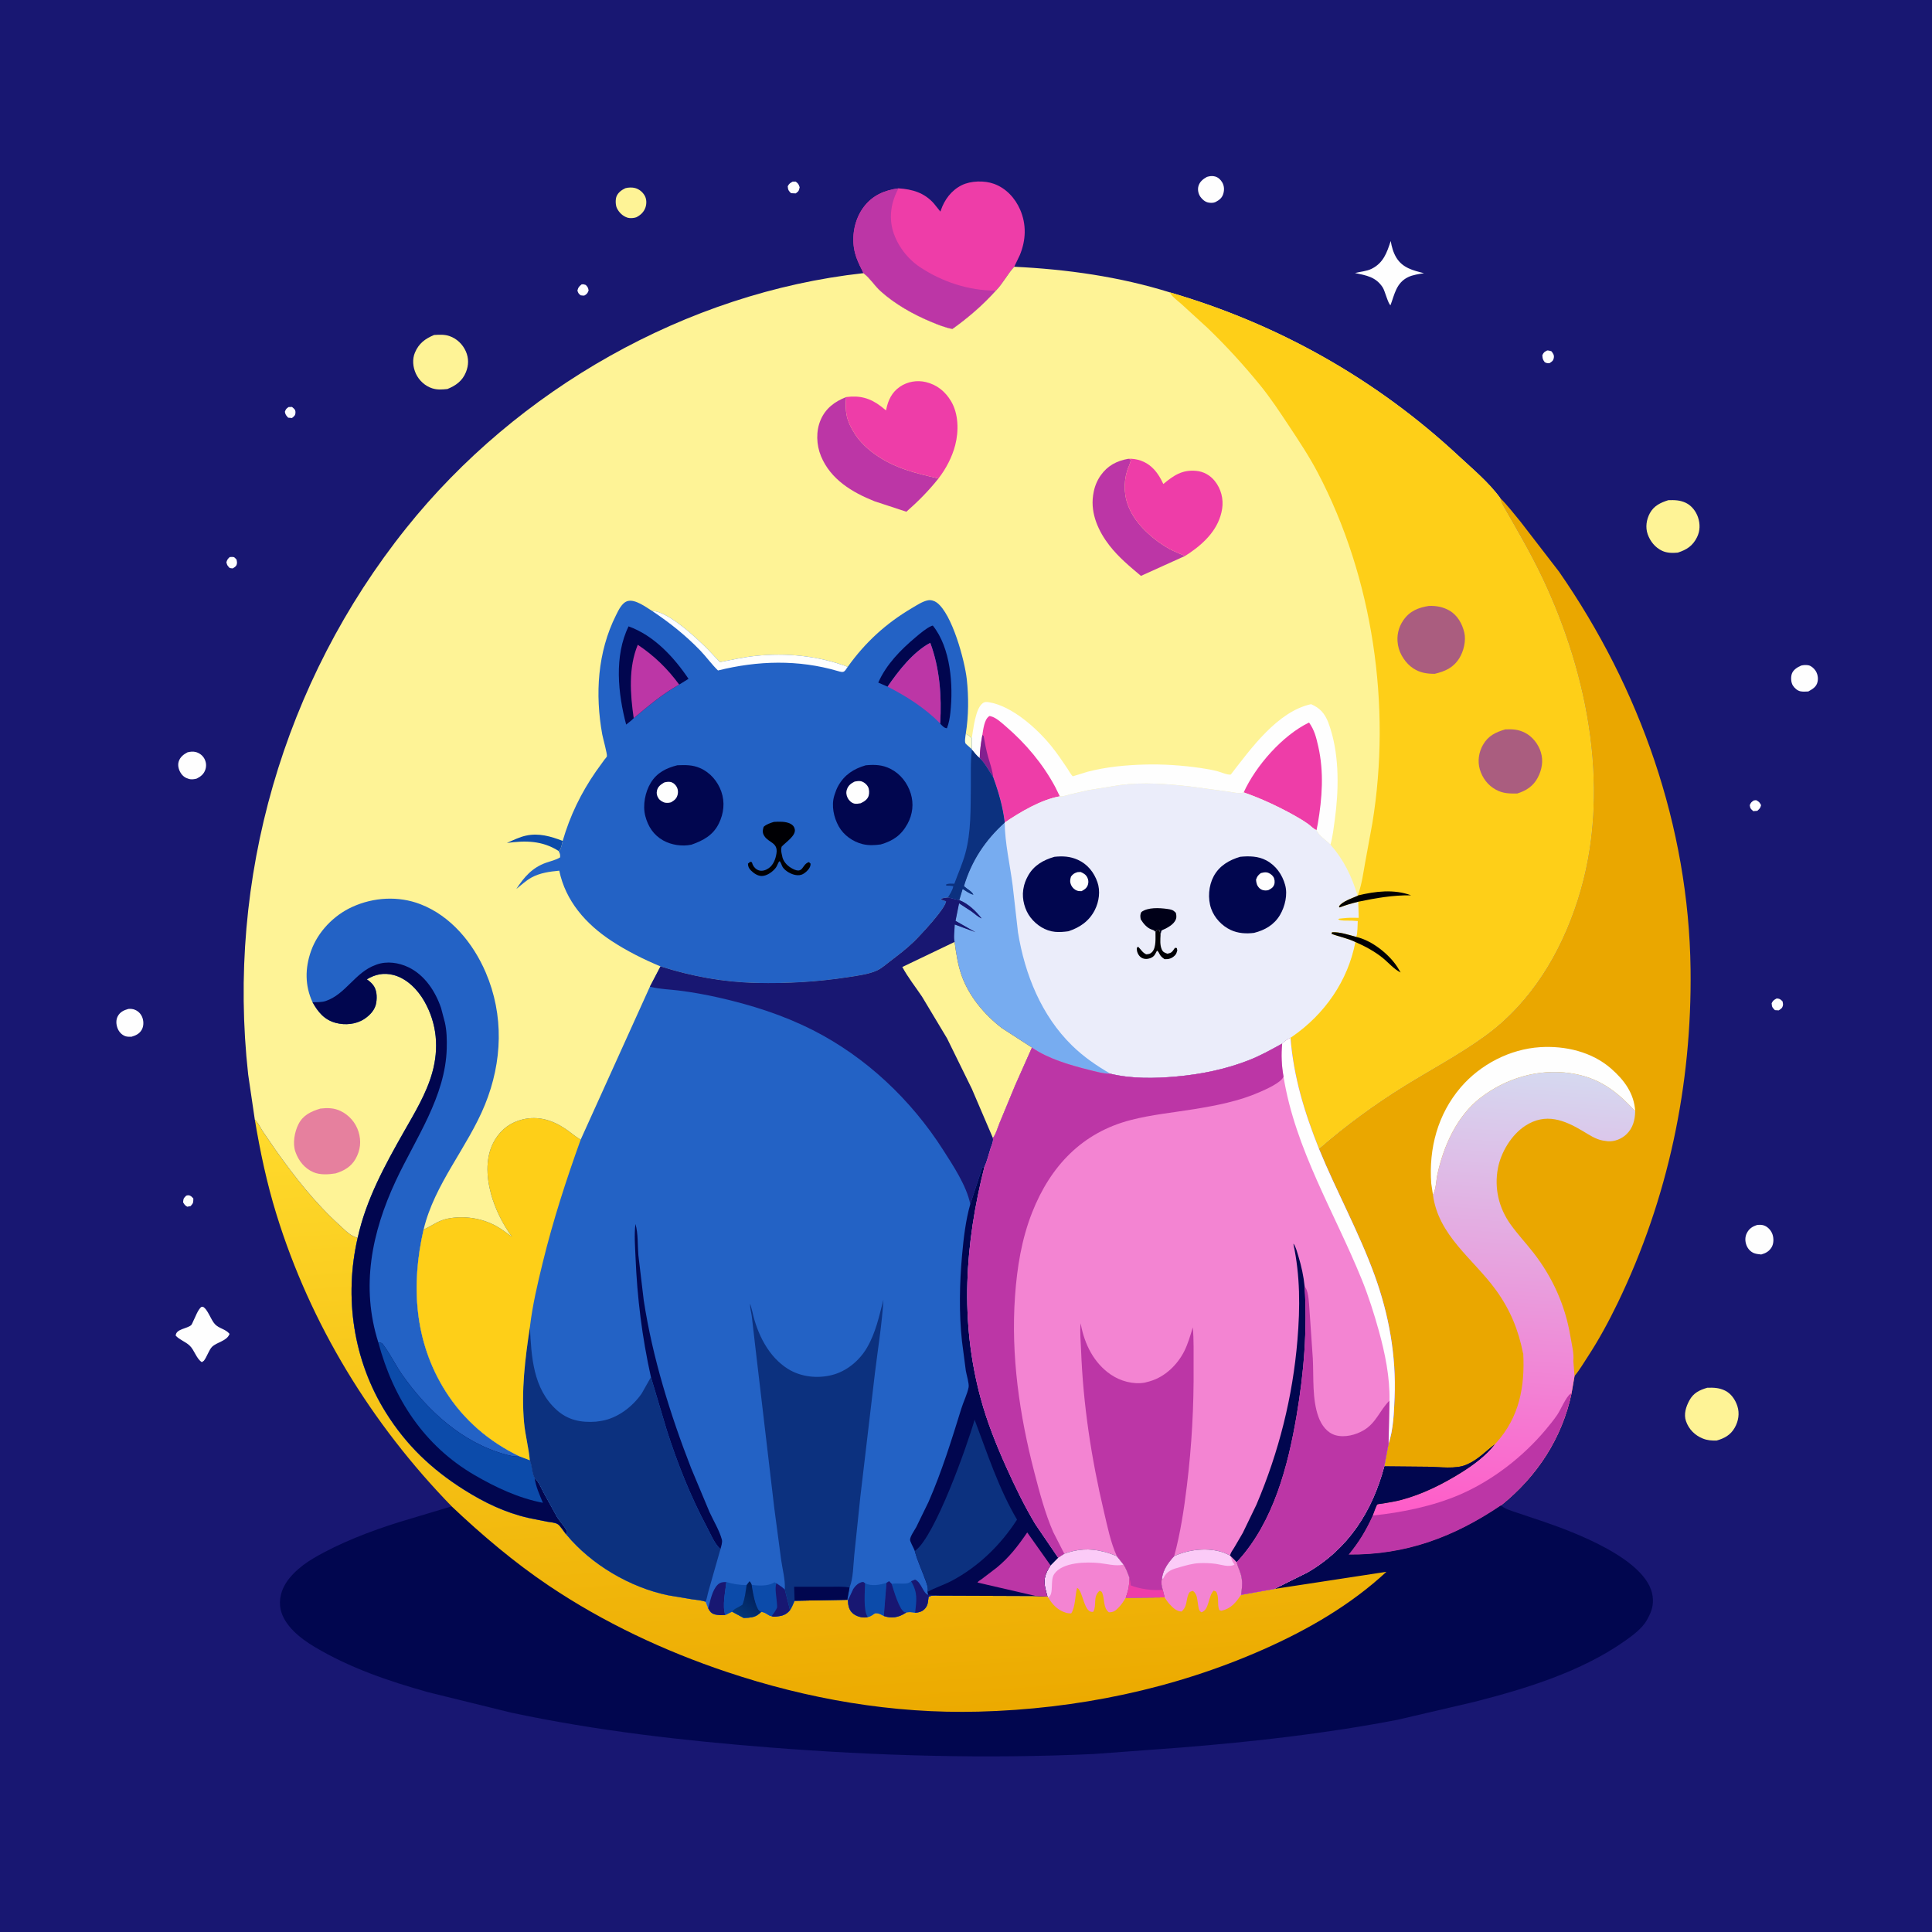 <svg version="1.1" xmlns="http://www.w3.org/2000/svg" style="display: block;" viewBox="0 0 2048 2048" width="1024" height="1024">
<defs>
	<linearGradient id="Gradient1" gradientUnits="userSpaceOnUse" x1="1577.4" y1="1614.17" x2="1613.73" y2="1133.28">
		<stop class="stop0" offset="0" stop-opacity="1" stop-color="rgb(255,91,200)"/>
		<stop class="stop1" offset="1" stop-opacity="1" stop-color="rgb(213,217,240)"/>
	</linearGradient>
	<linearGradient id="Gradient2" gradientUnits="userSpaceOnUse" x1="895.213" y1="1823.58" x2="846.749" y2="1153.5">
		<stop class="stop0" offset="0" stop-opacity="1" stop-color="rgb(236,170,0)"/>
		<stop class="stop1" offset="1" stop-opacity="1" stop-color="rgb(255,218,44)"/>
	</linearGradient>
	<linearGradient id="Gradient3" gradientUnits="userSpaceOnUse" x1="805.311" y1="1685.78" x2="781.355" y2="1713.49">
		<stop class="stop0" offset="0" stop-opacity="1" stop-color="rgb(0,26,85)"/>
		<stop class="stop1" offset="1" stop-opacity="1" stop-color="rgb(5,57,122)"/>
	</linearGradient>
</defs>
<path transform="translate(0,0)" fill="rgb(24,23,114)" d="M -0 -0 L 2048 0 L 2048 2048 L -0 2048 L -0 -0 z"/>
<path transform="translate(0,0)" fill="rgb(254,254,254)" d="M 305.817 431.5 L 309.5 431.362 C 311.765 433.295 313.368 434.15 313.203 437.5 C 313.054 440.531 311.626 441.418 309.5 443.109 L 305.5 442.778 C 303.291 440.328 302.609 439.838 301.97 436.5 C 303.075 433.609 303.323 433.347 305.817 431.5 z"/>
<path transform="translate(0,0)" fill="rgb(254,254,254)" d="M 197.346 1267.5 C 198.021 1267.29 198.839 1266.99 199.553 1267.04 C 202.328 1267.24 203.208 1268.62 204.96 1270.5 C 204.797 1274.84 205.127 1275.11 202.073 1278.5 L 198.5 1279.17 C 195.98 1277.75 195.625 1277 194.081 1274.5 C 194.46 1270.26 194.55 1270.33 197.346 1267.5 z"/>
<path transform="translate(0,0)" fill="rgb(254,254,254)" d="M 1859.12 848.5 L 1861.54 848.201 C 1864.79 849.965 1865.06 850.253 1866.83 853.5 C 1865.94 856.817 1865.27 857.216 1862.85 859.5 L 1858.5 859.838 C 1855.8 857.323 1855.35 857.322 1854.8 853.5 C 1856.11 850.569 1856.44 850.299 1859.12 848.5 z"/>
<path transform="translate(0,0)" fill="rgb(254,254,254)" d="M 243.53 590.5 C 244.324 590.393 245.129 590.397 245.93 590.374 C 248.728 590.292 248.775 591.266 250.729 593.107 C 250.94 594.266 251.331 595.79 251.2 597 C 250.861 600.134 249.217 600.952 246.776 602.5 C 245.766 602.53 244.509 602.239 243.5 602.099 C 241.153 599.658 240.716 599.269 239.993 596 C 240.903 593.117 241.339 592.614 243.53 590.5 z"/>
<path transform="translate(0,0)" fill="rgb(254,254,254)" d="M 616.476 301.5 C 618.505 301.165 619.103 301.447 621 302.085 C 623.174 304.488 623.393 304.818 623.943 308 C 622.576 311.182 622.418 311.412 619.5 313.267 C 618.183 313.467 616.821 313.184 615.5 313.049 C 613.369 311.412 612.845 310.573 612.087 308 C 613.122 304.227 613.653 303.97 616.476 301.5 z"/>
<path transform="translate(0,0)" fill="rgb(254,254,254)" d="M 1883.14 1058.5 L 1884.06 1058.43 C 1886.9 1058.7 1887.6 1059.63 1889.58 1061.5 C 1889.74 1062.47 1890.24 1064.46 1890.03 1065.5 C 1889.38 1068.77 1888.06 1069.27 1885.5 1071.03 L 1881.5 1070.8 C 1878.53 1067.79 1878.39 1067.69 1878.01 1063.5 C 1879.41 1060.59 1880.45 1060.01 1883.14 1058.5 z"/>
<path transform="translate(0,0)" fill="rgb(254,254,254)" d="M 840.32 192.5 L 843.446 192.5 C 846.334 194.689 846.466 195.061 847.681 198.5 C 846.734 202.377 846.921 202.494 843.5 205.008 L 838.5 204.785 C 835.715 201.839 835.473 201.776 835.003 197.5 C 836.47 194.612 837.602 194.007 840.32 192.5 z"/>
<path transform="translate(0,0)" fill="rgb(254,254,254)" d="M 1640.07 371.5 C 1641.47 371.416 1643.13 371.994 1644.5 372.296 C 1646.29 374.5 1647.72 376.431 1647.08 379.5 C 1646.4 382.738 1645.04 383.27 1642.5 385.021 C 1640.37 385.177 1639.41 384.915 1637.5 383.976 C 1635.2 380.832 1635.23 380.215 1634.94 376.5 C 1636.58 373.22 1637 373.165 1640.07 371.5 z"/>
<path transform="translate(0,0)" fill="rgb(254,254,254)" d="M 1279.43 187.5 C 1282.51 186.653 1284.88 186.209 1288.03 187.073 C 1291.36 187.984 1294.02 190.501 1295.68 193.458 C 1297.75 197.116 1297.93 201.283 1296.78 205.281 C 1295.49 209.797 1292.49 212.08 1288.5 214.167 C 1286.26 215.238 1283.41 215.176 1281 214.737 C 1277.47 214.094 1274.43 211.44 1272.43 208.571 C 1270.25 205.439 1269.33 200.996 1270.4 197.295 C 1271.76 192.555 1275.31 189.783 1279.43 187.5 z"/>
<path transform="translate(0,0)" fill="rgb(254,254,254)" d="M 1909.39 705.5 C 1911.83 704.92 1914.51 704.76 1917 705.223 C 1919.85 705.753 1922.75 708.385 1924.35 710.685 C 1926.75 714.122 1927.61 718.733 1926.67 722.822 C 1925.42 728.272 1921.44 730.39 1916.89 732.977 C 1914.23 733.097 1911.31 733.355 1908.69 732.852 C 1905.33 732.208 1902.3 729.501 1900.52 726.674 C 1898.47 723.393 1898.19 718.029 1899.38 714.374 C 1900.8 709.989 1905.42 707.196 1909.39 705.5 z"/>
<path transform="translate(0,0)" fill="rgb(254,254,254)" d="M 136.103 1069.5 C 138.523 1069.3 140.92 1069.48 143.171 1070.46 C 147.097 1072.16 149.881 1075.32 151.161 1079.39 C 152.381 1083.27 152.275 1088.05 150.213 1091.64 C 147.786 1095.87 143.985 1097.65 139.5 1098.96 C 137.344 1098.99 134.908 1099.14 132.855 1098.4 C 128.869 1096.96 125.914 1093.59 124.5 1089.67 C 123.07 1085.71 122.804 1081.22 124.779 1077.38 C 127.135 1072.8 131.373 1070.78 136.103 1069.5 z"/>
<path transform="translate(0,0)" fill="rgb(254,254,254)" d="M 198.748 797.5 C 201.55 796.774 204.715 796.413 207.559 797.18 C 211.467 798.235 214.936 800.87 216.787 804.5 C 218.597 808.049 218.944 811.861 217.751 815.641 C 216.239 820.435 212.844 823.202 208.5 825.35 C 206.158 826.039 202.806 826.475 200.434 825.782 C 196.245 824.559 193.512 822.651 191.271 818.857 C 189.283 815.49 188.237 811.122 189.419 807.292 C 190.867 802.599 194.556 799.642 198.748 797.5 z"/>
<path transform="translate(0,0)" fill="rgb(254,254,254)" d="M 1862.77 1298.5 C 1865.67 1298.24 1868.21 1298.18 1870.9 1299.43 C 1874.6 1301.14 1877.61 1304.67 1878.92 1308.5 C 1880.35 1312.66 1880.3 1318.42 1877.92 1322.26 C 1875.23 1326.61 1871.72 1328.46 1866.96 1329.81 C 1864.44 1329.53 1861.76 1329.32 1859.38 1328.41 C 1855.61 1326.98 1852.7 1323.64 1851.3 1319.91 C 1849.73 1315.75 1849.68 1311.17 1851.71 1307.16 C 1854.19 1302.28 1857.71 1300.08 1862.77 1298.5 z"/>
<path transform="translate(0,0)" fill="rgb(254,243,150)" d="M 662.934 199.5 C 666.04 198.627 670.285 198.475 673.393 199.379 C 677.681 200.627 681.185 203.521 683.391 207.364 C 685.486 211.013 685.556 215.846 684.25 219.802 C 682.641 224.68 678.974 228.11 674.5 230.33 C 672.053 231.222 667.93 231.574 665.398 230.813 C 660.346 229.294 656.179 225.33 653.92 220.578 C 652.433 217.451 652.261 211.567 653.493 208.315 C 655.063 204.172 659.077 201.262 662.934 199.5 z"/>
<path transform="translate(0,0)" fill="rgb(254,254,254)" d="M 1474.21 255.47 C 1475.24 261.566 1476.97 267.92 1480.25 273.223 C 1486.96 284.083 1497.96 286.686 1509.5 289.602 C 1503.99 290.527 1497.6 291.34 1492.58 293.796 C 1480.07 299.906 1478.37 311.864 1474 323.5 C 1471.6 322.538 1468.02 308.256 1465.85 304.878 C 1458.56 293.494 1448.5 291.993 1436.37 289.414 C 1442.2 287.905 1448.7 287.601 1454.11 284.868 C 1466.55 278.592 1470.14 267.872 1474.21 255.47 z"/>
<path transform="translate(0,0)" fill="rgb(254,254,254)" d="M 213.19 1385.5 L 215.007 1385.17 C 220.289 1387.8 223.425 1399.1 227.982 1403.82 C 232.365 1408.36 238.958 1408.75 243.34 1413.95 C 240.608 1421.62 229.971 1422.62 224.782 1427.7 C 221.555 1430.85 219.328 1438.45 216.069 1442.5 L 213.978 1443.95 C 208.13 1440.35 206.09 1431.03 200.902 1426.26 C 196.414 1422.13 190.643 1420.45 186.251 1415.86 C 186.512 1408.61 198.285 1408.59 202.649 1404.68 C 203.474 1403.94 204.436 1401.26 205.029 1400.09 C 207.557 1395.14 209.218 1389.5 213.19 1385.5 z"/>
<path transform="translate(0,0)" fill="rgb(254,243,150)" d="M 1768.48 530.218 C 1775.1 530.004 1781 530.101 1787.15 533.078 C 1793.28 536.052 1797.81 542.025 1799.96 548.373 C 1802.34 555.36 1802.22 562.835 1798.9 569.5 C 1794.3 578.743 1788.01 582.708 1778.55 585.803 C 1773.03 586.346 1767.1 586.289 1762 583.92 C 1754.6 580.485 1749.22 573.81 1746.57 566.185 C 1744.06 558.939 1745.27 550.761 1748.89 544.059 C 1753.16 536.149 1760.31 532.774 1768.48 530.218 z"/>
<path transform="translate(0,0)" fill="rgb(254,243,150)" d="M 1809.74 1471.08 C 1816.49 1470.86 1822.27 1471.03 1828.5 1474.03 C 1835.06 1477.2 1839.47 1483.72 1841.68 1490.5 C 1844.21 1498.26 1842.84 1506.53 1838.82 1513.53 C 1834.38 1521.25 1827.96 1524.68 1819.77 1527.03 C 1814.42 1527.15 1810.07 1526.92 1805 1524.89 C 1796.64 1521.54 1790.2 1515.07 1787.23 1506.5 C 1784.65 1499.09 1787.2 1491.16 1790.78 1484.56 C 1795.11 1476.55 1801.41 1473.56 1809.74 1471.08 z"/>
<path transform="translate(0,0)" fill="rgb(254,243,150)" d="M 460.179 355.093 C 465.633 354.762 471.053 354.436 476.294 356.195 C 484.158 358.835 490.494 364.928 493.822 372.5 C 497.023 379.786 496.866 387.157 493.913 394.5 C 490.183 403.77 483.16 408.792 474.246 412.377 C 468.562 412.937 463.658 413.396 458.12 411.621 C 450.573 409.203 444.155 403.255 440.842 396.078 C 437.666 389.2 436.862 380.854 439.842 373.779 C 443.977 363.961 450.727 359.036 460.179 355.093 z"/>
<path transform="translate(0,0)" fill="rgb(238,61,168)" d="M 952.504 199.653 C 967.045 200.563 979.905 204.306 989.944 215.707 L 996.863 224.31 L 997.276 223.056 C 1001.17 211.668 1008.49 201.774 1019.44 196.322 C 1029.08 191.525 1043.59 191.197 1053.69 194.883 C 1066.48 199.549 1076 209.885 1081.37 222.186 C 1088.24 237.941 1087.59 254.695 1081.02 270.481 L 1075.12 282.78 C 1067.91 290.567 1063.16 300.381 1055.65 308.08 C 1042.41 322.942 1025.89 337.199 1009.6 348.723 C 1001.85 347.351 993.753 344.003 986.5 340.971 C 967.638 333.087 948.577 322.3 933.343 308.575 C 927.229 303.066 922.355 295.049 916.066 290.24 L 915.068 289.58 C 914.768 288 915.01 288.675 914.19 287.119 C 910.169 279.487 906.49 271.312 905.22 262.701 C 903.02 247.792 906.467 231.655 915.5 219.558 C 924.763 207.152 937.626 201.624 952.504 199.653 z"/>
<path transform="translate(0,0)" fill="rgb(188,54,166)" d="M 915.068 289.58 C 914.768 288 915.01 288.675 914.19 287.119 C 910.169 279.487 906.49 271.312 905.22 262.701 C 903.02 247.792 906.467 231.655 915.5 219.558 C 924.763 207.152 937.626 201.624 952.504 199.653 C 944.795 213.581 941.97 229.746 946.693 245.221 C 951.278 260.243 961.999 274.343 975 283.015 C 998.723 298.838 1027.03 308.111 1055.65 308.08 C 1042.41 322.942 1025.89 337.199 1009.6 348.723 C 1001.85 347.351 993.753 344.003 986.5 340.971 C 967.638 333.087 948.577 322.3 933.343 308.575 C 927.229 303.066 922.355 295.049 916.066 290.24 L 915.068 289.58 z"/>
<path transform="translate(0,0)" fill="rgb(234,167,0)" d="M 1590.3 528.033 C 1598.13 535.681 1604.83 544.657 1611.84 553.057 L 1652.57 605.91 C 1738.4 729.44 1790.17 876.264 1792.07 1027.37 C 1793.61 1150.06 1768.29 1270.56 1714.83 1381.19 C 1705.34 1400.82 1694.98 1419.95 1683.05 1438.21 C 1678.62 1444.98 1674.29 1452.43 1669.09 1458.6 L 1665.96 1476.69 C 1655.87 1524.58 1629.26 1565.18 1591.12 1595.77 C 1541.29 1629.47 1490.26 1648.51 1429.62 1647.94 C 1440.57 1634.64 1448.07 1622.17 1455.13 1606.53 C 1455.78 1604.96 1459.19 1595.27 1459.96 1594.81 C 1460.85 1594.29 1464.77 1593.99 1465.98 1593.78 C 1472.52 1592.65 1479.1 1591.67 1485.52 1589.95 C 1508.17 1583.86 1529.17 1573.37 1549 1561 C 1561.67 1553.1 1575.33 1542.99 1584.53 1531.08 C 1575.16 1538.22 1566.89 1547.08 1556 1551.95 L 1554.33 1552.7 C 1543.21 1557.51 1526.42 1555.04 1514.35 1554.82 L 1467.39 1554.38 L 1471.9 1530.42 C 1477.1 1515.76 1477.68 1496.99 1478.33 1481.46 C 1480.19 1437.36 1472.3 1393.62 1457.28 1352.17 C 1440.6 1306.12 1416.75 1263.08 1398.18 1217.8 C 1426.33 1193.26 1457.2 1170.65 1488.96 1151 C 1517.29 1133.46 1546.99 1117.79 1574.03 1098.19 C 1622.67 1062.95 1654.22 1010.41 1672.27 954 C 1708.15 841.883 1684.17 716.572 1634.69 612.268 C 1622.22 585.999 1607.6 561.193 1593.2 536 C 1591.77 533.499 1591.11 531.812 1590.51 529.007 L 1590.3 528.033 z"/>
<path transform="translate(0,0)" fill="rgb(254,254,254)" d="M 1518.97 1266.39 L 1517.18 1254.56 C 1514.42 1217.48 1524.05 1181.02 1548.5 1152.55 C 1569.3 1128.34 1600.45 1112.09 1632.5 1110.05 C 1659.21 1108.34 1687.58 1114.93 1708.01 1132.9 C 1721.93 1145.15 1732.22 1159.02 1733.39 1178.04 C 1713.39 1156.08 1694.43 1141.96 1664.43 1137.58 C 1630.65 1132.64 1596.33 1142.93 1569.4 1163.68 C 1544.43 1182.93 1530.27 1214.7 1523.72 1244.85 C 1522.38 1251.04 1522.21 1261.23 1518.97 1266.39 z"/>
<path transform="translate(0,0)" fill="url(#Gradient1)" d="M 1518.97 1266.39 C 1522.21 1261.23 1522.38 1251.04 1523.72 1244.85 C 1530.27 1214.7 1544.43 1182.93 1569.4 1163.68 C 1596.33 1142.93 1630.65 1132.64 1664.43 1137.58 C 1694.43 1141.96 1713.39 1156.08 1733.39 1178.04 C 1733.12 1187.3 1731.04 1195.66 1724.13 1202.35 C 1719.08 1207.23 1711.54 1210.29 1704.48 1209.8 L 1700 1209.17 L 1698.68 1208.95 C 1691.44 1207.61 1684.51 1202.97 1678.28 1199.23 C 1658.32 1187.24 1638.42 1179.26 1616.71 1193.46 C 1602.15 1202.98 1590.99 1221.54 1587.82 1238.58 C 1583.9 1259.69 1588.8 1280.48 1601.23 1297.87 C 1608.67 1308.28 1617.61 1317.81 1625.49 1327.92 C 1645.75 1353.94 1659.24 1383.79 1664.64 1416.38 C 1665.92 1424.12 1668.77 1435.02 1667.78 1442.71 L 1669.09 1458.6 L 1665.96 1476.69 C 1655.87 1524.58 1629.26 1565.18 1591.12 1595.77 C 1541.29 1629.47 1490.26 1648.51 1429.62 1647.94 C 1440.57 1634.64 1448.07 1622.17 1455.13 1606.53 C 1455.78 1604.96 1459.19 1595.27 1459.96 1594.81 C 1460.85 1594.29 1464.77 1593.99 1465.98 1593.78 C 1472.52 1592.65 1479.1 1591.67 1485.52 1589.95 C 1508.17 1583.86 1529.17 1573.37 1549 1561 C 1561.67 1553.1 1575.33 1542.99 1584.53 1531.08 L 1586.24 1529.25 C 1610.58 1502.05 1616.5 1470.14 1614.71 1434.72 L 1614.52 1434.66 C 1609.56 1409.63 1600.84 1388.35 1585.8 1367.56 C 1561.78 1334.35 1524.71 1310.06 1518.97 1266.39 z"/>
<path transform="translate(0,0)" fill="rgb(188,54,166)" d="M 1455.13 1606.53 C 1485.82 1603.42 1519.34 1596.55 1547.73 1584.26 C 1582.05 1569.39 1614.31 1544.35 1638.25 1515.84 C 1642.63 1510.62 1647.01 1505.28 1650.83 1499.64 C 1654.53 1494.18 1659.92 1480.91 1664.78 1477.45 L 1665.96 1476.69 C 1655.87 1524.58 1629.26 1565.18 1591.12 1595.77 C 1541.29 1629.47 1490.26 1648.51 1429.62 1647.94 C 1440.57 1634.64 1448.07 1622.17 1455.13 1606.53 z"/>
<path transform="translate(0,0)" fill="rgb(1,6,79)" d="M 270.098 1186.81 C 273.718 1190.25 275.622 1194.66 278.256 1198.83 L 291.933 1218.76 C 312.139 1247.35 334.17 1275.46 360.261 1299.01 C 365.916 1304.11 371.559 1310.44 379.159 1312.13 C 364.577 1375.2 374.536 1442.15 409.037 1497.35 C 430.627 1531.89 457.684 1557.63 492.016 1579.27 C 513.511 1592.81 535.486 1603.44 560.375 1609.09 L 580.245 1613.07 C 583.361 1613.59 588.39 1613.97 591.08 1615.57 C 594.173 1617.4 597.895 1624.18 600.71 1627.06 C 626.918 1658.54 667.814 1682.67 708 1691 L 733.047 1695.21 C 737.848 1695.92 743.388 1696.26 747.952 1697.91 L 750.749 1704.92 C 752.469 1708.14 753.835 1710.19 757.589 1711.3 C 761.053 1712.33 764.63 1712.09 768.194 1711.98 L 768.825 1711.97 L 776.024 1708.41 L 788.343 1715.06 C 796.184 1714.75 801.232 1714.61 806.845 1708.69 C 810.132 1708.87 812.025 1710.4 814.759 1712.01 C 816.571 1713.07 815.793 1712.73 817.921 1713.15 C 819.715 1713.95 820.973 1713.8 822.881 1713.6 C 829.189 1712.92 833.319 1711.83 837.442 1706.8 C 839.514 1703.67 840.852 1700.33 842.301 1696.87 L 898.151 1695.84 L 898.902 1696.32 C 899.021 1701.47 899.792 1706.27 903.773 1709.95 C 907.304 1713.22 913.637 1715.11 918.377 1714.51 L 919.845 1714.08 C 922.778 1713.68 925.088 1711.74 927.5 1710.14 C 931.29 1709.7 933.647 1711.27 936.93 1713 L 939.956 1713.86 C 947.796 1715.61 954.474 1713.5 960.857 1709.12 C 964.271 1708.75 966.762 1708.83 970.115 1709.55 C 973.096 1709.3 976.248 1708.75 978.659 1706.85 C 983.106 1703.36 983.613 1699.59 984.126 1694.24 L 984.234 1693 C 986.288 1691 990.643 1691.56 993.556 1691.45 L 1098.07 1691.85 L 1110.39 1692.49 C 1108.69 1686.54 1106.31 1678.9 1107.6 1672.73 L 1107.89 1671.5 C 1108.93 1666.83 1111.14 1663.36 1113.63 1659.35 L 1121.67 1651.2 L 1128.2 1647 C 1142.07 1642.02 1154.73 1641.07 1169.12 1644.65 L 1170.71 1645.03 C 1175.3 1646.17 1179.57 1647.85 1183.93 1649.62 L 1191.05 1658.55 C 1193.97 1663.16 1195.37 1667.37 1197.28 1672.4 C 1197.18 1679.1 1196.59 1684.2 1194.41 1690.54 L 1193.76 1692.48 L 1193.34 1693.63 L 1234.52 1693.27 L 1232.53 1685.24 C 1231.41 1681.49 1230.67 1677.58 1231.64 1673.75 C 1232.63 1664.18 1238.33 1656.35 1244.68 1649.54 C 1260.38 1642.3 1280.94 1639.99 1297.47 1645.94 L 1303.99 1648.94 L 1304.64 1649.62 C 1306.73 1651.67 1309.04 1653.68 1310.87 1655.96 L 1311.16 1657.14 C 1312.78 1662.82 1315.38 1666.87 1316.22 1673 L 1316.44 1674.59 C 1317.12 1679.96 1316.29 1685.28 1315.6 1690.6 L 1350.79 1684.35 L 1385.74 1666.98 C 1429.23 1641.91 1454.71 1602.08 1467.39 1554.38 L 1514.35 1554.82 C 1526.42 1555.04 1543.21 1557.51 1554.33 1552.7 L 1556 1551.95 C 1566.89 1547.08 1575.16 1538.22 1584.53 1531.08 C 1575.33 1542.99 1561.67 1553.1 1549 1561 C 1529.17 1573.37 1508.17 1583.86 1485.52 1589.95 C 1479.1 1591.67 1472.52 1592.65 1465.98 1593.78 C 1464.77 1593.99 1460.85 1594.29 1459.96 1594.81 C 1459.19 1595.27 1455.78 1604.96 1455.13 1606.53 C 1448.07 1622.17 1440.57 1634.64 1429.62 1647.94 C 1490.26 1648.51 1541.29 1629.47 1591.12 1595.77 L 1591.78 1596.35 C 1595.91 1599.79 1600.96 1600.99 1605.91 1602.81 L 1634.85 1612.5 C 1667.48 1623.63 1746.63 1652.8 1751.85 1692.01 C 1753.08 1701.22 1750.87 1708.3 1746.32 1716.3 L 1745.62 1717.59 C 1740.61 1726.39 1730.38 1733.89 1722.14 1739.68 C 1676.02 1772.1 1617.55 1790.09 1563.37 1803.91 L 1481.5 1823.02 C 1405.52 1837.69 1328.76 1846.27 1251.69 1852.48 L 1159.41 1859.32 C 1045.1 1864.59 929.516 1861.33 815.5 1852.35 C 723.363 1845.08 632.395 1834.71 541.864 1815.48 L 453.717 1793.78 C 411.818 1782 371.058 1768.2 333.481 1745.78 C 318.716 1736.97 301.257 1723.49 297.426 1705.88 C 296.407 1701.19 296.579 1695.63 297.701 1691 L 297.964 1689.85 C 301.883 1673.74 318.363 1660.05 332 1652 C 360.021 1635.47 392.848 1622.95 423.84 1613.27 L 478.764 1596.8 C 393.692 1509.34 329.073 1403.95 293.001 1287.16 C 282.798 1254.12 275.78 1220.86 270.098 1186.81 z"/>
<path transform="translate(0,0)" fill="url(#Gradient2)" d="M 270.098 1186.81 C 273.718 1190.25 275.622 1194.66 278.256 1198.83 L 291.933 1218.76 C 312.139 1247.35 334.17 1275.46 360.261 1299.01 C 365.916 1304.11 371.559 1310.44 379.159 1312.13 C 364.577 1375.2 374.536 1442.15 409.037 1497.35 C 430.627 1531.89 457.684 1557.63 492.016 1579.27 C 513.511 1592.81 535.486 1603.44 560.375 1609.09 L 580.245 1613.07 C 583.361 1613.59 588.39 1613.97 591.08 1615.57 C 594.173 1617.4 597.895 1624.18 600.71 1627.06 C 626.918 1658.54 667.814 1682.67 708 1691 L 733.047 1695.21 C 737.848 1695.92 743.388 1696.26 747.952 1697.91 L 750.749 1704.92 C 752.469 1708.14 753.835 1710.19 757.589 1711.3 C 761.053 1712.33 764.63 1712.09 768.194 1711.98 L 768.825 1711.97 L 776.024 1708.41 L 788.343 1715.06 C 796.184 1714.75 801.232 1714.61 806.845 1708.69 C 810.132 1708.87 812.025 1710.4 814.759 1712.01 C 816.571 1713.07 815.793 1712.73 817.921 1713.15 C 819.715 1713.95 820.973 1713.8 822.881 1713.6 C 829.189 1712.92 833.319 1711.83 837.442 1706.8 C 839.514 1703.67 840.852 1700.33 842.301 1696.87 L 898.151 1695.84 L 898.902 1696.32 C 899.021 1701.47 899.792 1706.27 903.773 1709.95 C 907.304 1713.22 913.637 1715.11 918.377 1714.51 L 919.845 1714.08 C 922.778 1713.68 925.088 1711.74 927.5 1710.14 C 931.29 1709.7 933.647 1711.27 936.93 1713 L 939.956 1713.86 C 947.796 1715.61 954.474 1713.5 960.857 1709.12 C 964.271 1708.75 966.762 1708.83 970.115 1709.55 C 973.096 1709.3 976.248 1708.75 978.659 1706.85 C 983.106 1703.36 983.613 1699.59 984.126 1694.24 L 984.234 1693 C 986.288 1691 990.643 1691.56 993.556 1691.45 L 1098.07 1691.85 L 1110.39 1692.49 C 1108.69 1686.54 1106.31 1678.9 1107.6 1672.73 L 1107.89 1671.5 C 1108.93 1666.83 1111.14 1663.36 1113.63 1659.35 L 1121.67 1651.2 L 1128.2 1647 C 1142.07 1642.02 1154.73 1641.07 1169.12 1644.65 L 1170.71 1645.03 C 1175.3 1646.17 1179.57 1647.85 1183.93 1649.62 L 1191.05 1658.55 C 1193.97 1663.16 1195.37 1667.37 1197.28 1672.4 C 1197.18 1679.1 1196.59 1684.2 1194.41 1690.54 L 1193.76 1692.48 L 1193.34 1693.63 L 1234.52 1693.27 L 1232.53 1685.24 C 1231.41 1681.49 1230.67 1677.58 1231.64 1673.75 C 1232.63 1664.18 1238.33 1656.35 1244.68 1649.54 C 1260.38 1642.3 1280.94 1639.99 1297.47 1645.94 L 1303.99 1648.94 L 1304.64 1649.62 C 1306.73 1651.67 1309.04 1653.68 1310.87 1655.96 L 1311.16 1657.14 C 1312.78 1662.82 1315.38 1666.87 1316.22 1673 L 1316.44 1674.59 C 1317.12 1679.96 1316.29 1685.28 1315.6 1690.6 L 1350.79 1684.35 L 1469.66 1666.19 C 1431.89 1701.24 1386.59 1727.44 1339.69 1748.24 C 1244.55 1790.43 1141.23 1811.71 1037.41 1814.41 C 946.248 1816.79 856.235 1801.11 770 1772.19 C 703.904 1750.01 639.706 1719.84 581.746 1680.87 C 545.312 1656.38 510.602 1626.98 478.764 1596.8 C 393.692 1509.34 329.073 1403.95 293.001 1287.16 C 282.798 1254.12 275.78 1220.86 270.098 1186.81 z"/>
<path transform="translate(0,0)" fill="rgb(243,132,210)" d="M 1244.68 1649.54 C 1260.38 1642.3 1280.94 1639.99 1297.47 1645.94 L 1303.99 1648.94 L 1304.64 1649.62 C 1306.73 1651.67 1309.04 1653.68 1310.87 1655.96 L 1311.16 1657.14 C 1312.78 1662.82 1315.38 1666.87 1316.22 1673 L 1316.44 1674.59 C 1317.12 1679.96 1316.29 1685.28 1315.6 1690.6 C 1309.76 1699.09 1305.05 1705.14 1294.5 1707.56 L 1292.4 1706.61 C 1289.99 1700.23 1292.66 1692.23 1289 1687.02 L 1286.5 1686.14 C 1280.49 1692.19 1282.05 1706.61 1273.5 1709.09 C 1270.41 1706.98 1270.65 1704.59 1270 1701 C 1268.99 1695.5 1269.34 1689.88 1264.5 1686.36 C 1262.16 1687.16 1261.08 1687.04 1260.01 1689.43 C 1256.87 1696.39 1259.02 1702.44 1252.5 1708.27 C 1247.2 1708.05 1243.6 1704.55 1240.15 1700.85 C 1237.97 1698.52 1236.2 1695.99 1234.52 1693.27 L 1232.53 1685.24 C 1231.41 1681.49 1230.67 1677.58 1231.64 1673.75 C 1232.63 1664.18 1238.33 1656.35 1244.68 1649.54 z"/>
<path transform="translate(0,0)" fill="rgb(251,203,247)" d="M 1244.68 1649.54 C 1260.38 1642.3 1280.94 1639.99 1297.47 1645.94 L 1303.99 1648.94 L 1304.64 1649.62 L 1304.9 1650.67 C 1305.75 1653.94 1306.58 1655.84 1308.67 1658.5 C 1302.91 1661.84 1294.4 1658.42 1287.96 1657.64 C 1282.37 1656.96 1276.78 1656.76 1271.16 1657.02 C 1264.27 1657.34 1257.47 1659.31 1250.86 1661.18 C 1242.79 1663.47 1236.85 1665.01 1233.11 1673.21 L 1231.64 1673.75 C 1232.63 1664.18 1238.33 1656.35 1244.68 1649.54 z"/>
<path transform="translate(0,0)" fill="rgb(243,132,210)" d="M 1128.2 1647 C 1142.07 1642.02 1154.73 1641.07 1169.12 1644.65 L 1170.71 1645.03 C 1175.3 1646.17 1179.57 1647.85 1183.93 1649.62 L 1191.05 1658.55 C 1193.97 1663.16 1195.37 1667.37 1197.28 1672.4 C 1197.18 1679.1 1196.59 1684.2 1194.41 1690.54 L 1193.76 1692.48 L 1193.34 1693.63 C 1190.95 1697.66 1188.57 1701.27 1185.24 1704.61 C 1182.1 1707.75 1179.96 1709.13 1175.5 1709.12 C 1169.14 1704.44 1171.24 1694.89 1168.29 1688.23 C 1167.64 1686.76 1166.89 1686.85 1165.5 1686.27 C 1158.12 1693.21 1162.95 1700.72 1158.96 1708.5 C 1148.79 1710.83 1148.26 1686.09 1141.75 1683.15 C 1139.54 1691.27 1140.04 1703.54 1135.5 1710.27 C 1133.59 1710.25 1131.94 1710.14 1130.09 1709.61 C 1121.63 1707.19 1115.51 1700.92 1111.2 1693.46 L 1110.39 1692.49 C 1108.69 1686.54 1106.31 1678.9 1107.6 1672.73 L 1107.89 1671.5 C 1108.93 1666.83 1111.14 1663.36 1113.63 1659.35 L 1121.67 1651.2 L 1128.2 1647 z"/>
<path transform="translate(0,0)" fill="rgb(251,203,247)" d="M 1128.2 1647 C 1142.07 1642.02 1154.73 1641.07 1169.12 1644.65 L 1170.71 1645.03 C 1175.3 1646.17 1179.57 1647.85 1183.93 1649.62 L 1191.05 1658.55 L 1190.17 1658.75 C 1182.35 1660.35 1173.37 1657.76 1165.5 1656.94 C 1151.78 1655.51 1126.18 1655.79 1117.5 1668.55 C 1112.79 1675.47 1117.63 1689.71 1111.2 1693.46 L 1110.39 1692.49 C 1108.69 1686.54 1106.31 1678.9 1107.6 1672.73 L 1107.89 1671.5 C 1108.93 1666.83 1111.14 1663.36 1113.63 1659.35 L 1121.67 1651.2 L 1128.2 1647 z"/>
<path transform="translate(0,0)" fill="rgb(254,243,150)" d="M 1075.12 282.78 C 1130.62 285.385 1186.87 293.312 1240.01 309.915 C 1354.45 343.193 1458.77 401.868 1546.04 483.148 C 1560.68 496.779 1578.67 511.738 1590.3 528.033 L 1590.51 529.007 C 1591.11 531.812 1591.77 533.499 1593.2 536 C 1607.6 561.193 1622.22 585.999 1634.69 612.268 C 1684.17 716.572 1708.15 841.883 1672.27 954 C 1654.22 1010.41 1622.67 1062.95 1574.03 1098.19 C 1546.99 1117.79 1517.29 1133.46 1488.96 1151 C 1457.2 1170.65 1426.33 1193.26 1398.18 1217.8 C 1416.75 1263.08 1440.6 1306.12 1457.28 1352.17 C 1472.3 1393.62 1480.19 1437.36 1478.33 1481.46 C 1477.68 1496.99 1477.1 1515.76 1471.9 1530.42 L 1467.39 1554.38 C 1454.71 1602.08 1429.23 1641.91 1385.74 1666.98 L 1350.79 1684.35 L 1315.6 1690.6 C 1316.29 1685.28 1317.12 1679.96 1316.44 1674.59 L 1316.22 1673 C 1315.38 1666.87 1312.78 1662.82 1311.16 1657.14 L 1310.87 1655.96 C 1309.04 1653.68 1306.73 1651.67 1304.64 1649.62 L 1303.99 1648.94 L 1297.47 1645.94 C 1280.94 1639.99 1260.38 1642.3 1244.68 1649.54 C 1238.33 1656.35 1232.63 1664.18 1231.64 1673.75 C 1230.67 1677.58 1231.41 1681.49 1232.53 1685.24 L 1234.52 1693.27 L 1193.34 1693.63 L 1193.76 1692.48 L 1194.41 1690.54 C 1196.59 1684.2 1197.18 1679.1 1197.28 1672.4 C 1195.37 1667.37 1193.97 1663.16 1191.05 1658.55 L 1183.93 1649.62 C 1179.57 1647.85 1175.3 1646.17 1170.71 1645.03 L 1169.12 1644.65 C 1154.73 1641.07 1142.07 1642.02 1128.2 1647 L 1121.67 1651.2 L 1113.63 1659.35 C 1111.14 1663.36 1108.93 1666.83 1107.89 1671.5 L 1107.6 1672.73 C 1106.31 1678.9 1108.69 1686.54 1110.39 1692.49 L 1098.07 1691.85 L 993.556 1691.45 C 990.643 1691.56 986.288 1691 984.234 1693 L 984.126 1694.24 C 983.613 1699.59 983.106 1703.36 978.659 1706.85 C 976.248 1708.75 973.096 1709.3 970.115 1709.55 C 966.762 1708.83 964.271 1708.75 960.857 1709.12 C 954.474 1713.5 947.796 1715.61 939.956 1713.86 L 936.93 1713 C 933.647 1711.27 931.29 1709.7 927.5 1710.14 C 925.088 1711.74 922.778 1713.68 919.845 1714.08 L 918.377 1714.51 C 913.637 1715.11 907.304 1713.22 903.773 1709.95 C 899.792 1706.27 899.021 1701.47 898.902 1696.32 L 898.151 1695.84 L 842.301 1696.87 C 840.852 1700.33 839.514 1703.67 837.442 1706.8 C 833.319 1711.83 829.189 1712.92 822.881 1713.6 C 820.973 1713.8 819.715 1713.95 817.921 1713.15 C 815.793 1712.73 816.571 1713.07 814.759 1712.01 C 812.025 1710.4 810.132 1708.87 806.845 1708.69 C 801.232 1714.61 796.184 1714.75 788.343 1715.06 L 776.024 1708.41 L 768.825 1711.97 L 768.194 1711.98 C 764.63 1712.09 761.053 1712.33 757.589 1711.3 C 753.835 1710.19 752.469 1708.14 750.749 1704.92 L 747.952 1697.91 C 743.388 1696.26 737.848 1695.92 733.047 1695.21 L 708 1691 C 667.814 1682.67 626.918 1658.54 600.71 1627.06 C 597.895 1624.18 594.173 1617.4 591.08 1615.57 C 588.39 1613.97 583.361 1613.59 580.245 1613.07 L 560.375 1609.09 C 535.486 1603.44 513.511 1592.81 492.016 1579.27 C 457.684 1557.63 430.627 1531.89 409.037 1497.35 C 374.536 1442.15 364.577 1375.2 379.159 1312.13 C 371.559 1310.44 365.916 1304.11 360.261 1299.01 C 334.17 1275.46 312.139 1247.35 291.933 1218.76 L 278.256 1198.83 C 275.622 1194.66 273.718 1190.25 270.098 1186.81 L 263.078 1139.06 C 240.073 931.728 300.307 722.676 430.619 559.777 C 548.266 412.709 727.403 310.283 915.068 289.58 L 916.066 290.24 C 922.355 295.049 927.229 303.066 933.343 308.575 C 948.577 322.3 967.638 333.087 986.5 340.971 C 993.753 344.003 1001.85 347.351 1009.6 348.723 C 1025.89 337.199 1042.41 322.942 1055.65 308.08 C 1063.16 300.381 1067.91 290.567 1075.12 282.78 z"/>
<path transform="translate(0,0)" fill="rgb(12,75,170)" d="M 592.097 902.018 C 574.734 890.987 556.943 890.898 537.291 893.579 L 538.427 893.074 C 544.566 890.356 550.849 887.294 557.431 885.832 C 571.11 882.793 583.81 886.53 596.47 891.403 C 595.673 894.688 595.14 898.819 593.098 901.525 L 592.097 902.018 z"/>
<path transform="translate(0,0)" fill="rgb(230,128,158)" d="M 339.645 1175.13 C 347.123 1174.26 354.017 1174.37 360.909 1177.65 C 369.985 1181.96 376.926 1189.87 379.973 1199.47 C 383.177 1209.57 382.097 1219.44 376.81 1228.66 C 372.109 1236.85 364.455 1241.25 355.645 1243.87 C 348.231 1245.05 339.3 1245.65 332.216 1242.59 C 322.81 1238.52 316.509 1230.53 313.148 1221.01 C 309.994 1212.08 312.214 1199.96 316.357 1191.73 C 321.273 1181.97 329.803 1178.13 339.645 1175.13 z"/>
<path transform="translate(0,0)" fill="rgb(188,54,166)" d="M 1256.14 589.36 L 1209.46 610.469 C 1197.46 600.405 1185.79 590.728 1176.1 578.303 C 1164.6 563.552 1156 544.793 1158.66 525.654 L 1158.91 524 C 1159.97 516.751 1162.54 509.953 1166.78 503.933 C 1174.05 493.626 1183.89 488.433 1196.15 486.333 L 1198.77 487.128 C 1198.34 491.147 1196.01 495.09 1194.82 498.978 C 1190.68 512.561 1191.48 527.499 1197.7 540.249 L 1198.33 541.58 C 1206.31 557.891 1223.8 573.17 1239.5 581.831 C 1244.84 584.778 1250.62 586.782 1256.14 589.36 z"/>
<path transform="translate(0,0)" fill="rgb(188,54,166)" d="M 994.813 507.189 C 984.572 520.128 973.173 531.614 960.785 542.465 L 926.887 531.313 C 903.167 521.819 880.493 508.181 870.303 483.581 C 865.341 471.601 864.77 457.016 869.97 445 C 875.28 432.727 884.834 425.715 896.916 420.902 C 895.656 436.714 897.145 445.935 905.917 459.5 L 906.826 460.93 C 912.102 468.961 920.156 476.381 928 481.889 C 948.844 496.526 970.486 501.651 994.813 507.189 z"/>
<path transform="translate(0,0)" fill="rgb(238,61,168)" d="M 1196.15 486.333 C 1205.26 485.983 1214.15 489.031 1220.92 495.231 C 1226.49 500.334 1229.97 506.282 1233.18 513.069 C 1244.09 504.045 1253.11 497.74 1268.04 499.135 C 1275.9 499.87 1282.77 503.743 1287.7 509.86 C 1294.33 518.084 1297.16 528.954 1295.52 539.364 C 1292.26 560.146 1277.55 574.88 1260.93 586.284 L 1256.14 589.36 C 1250.62 586.782 1244.84 584.778 1239.5 581.831 C 1223.8 573.17 1206.31 557.891 1198.33 541.58 L 1197.7 540.249 C 1191.48 527.499 1190.68 512.561 1194.82 498.978 C 1196.01 495.09 1198.34 491.147 1198.77 487.128 L 1196.15 486.333 z"/>
<path transform="translate(0,0)" fill="rgb(238,61,168)" d="M 896.916 420.902 C 911.232 419.011 922.36 421.905 933.851 430.742 L 939.243 435.059 L 939.512 433.709 C 941.507 424.029 945.534 415.711 953.942 409.957 C 961.869 404.531 972.036 402.763 981.365 404.989 C 993.171 407.805 1001.92 414.893 1008.1 425.191 C 1016.18 438.632 1016.41 457.059 1012.56 471.908 C 1009.32 484.423 1002.76 497.041 994.813 507.189 C 970.486 501.651 948.844 496.526 928 481.889 C 920.156 476.381 912.102 468.961 906.826 460.93 L 905.917 459.5 C 897.145 445.935 895.656 436.714 896.916 420.902 z"/>
<path transform="translate(0,0)" fill="rgb(254,254,254)" d="M 1030.1 782.6 C 1031.79 773.098 1033.86 750.998 1041.83 745.344 C 1044.04 743.768 1045.9 743.993 1048.5 744.426 C 1072.87 748.48 1099.22 772.184 1114.25 790.677 C 1120.42 798.271 1125.9 806.358 1131.35 814.475 C 1132.25 815.813 1135.94 822.324 1137.3 822.9 C 1137.35 822.923 1151.36 818.485 1153 818.062 C 1172.51 813.014 1192.61 811.059 1212.71 810.463 C 1232.85 809.867 1253.23 811.276 1273.16 814.184 C 1279.1 815.052 1284.95 816.069 1290.76 817.603 C 1294.31 818.54 1301.44 821.746 1304.7 821.038 C 1325.84 793.795 1354.16 754.114 1389.79 746.461 C 1399.31 750.589 1403.99 755.979 1407.92 765.5 L 1410.14 772 L 1410.61 773.516 C 1419.83 803.324 1419.13 838.37 1414.93 868.97 C 1413.73 877.7 1412.76 886.849 1410.33 895.327 C 1406.16 890.998 1397.29 885.403 1395.59 879.911 C 1392.81 879.188 1389.23 875.282 1386.76 873.535 C 1381.77 870.021 1376.51 866.862 1371.17 863.912 C 1354.26 854.563 1336.62 846.329 1318.37 839.971 C 1314.05 841.758 1307.07 839.838 1302.48 839.216 L 1261.1 833.642 C 1236.6 830.947 1212.12 828.96 1187.56 832.157 L 1153.86 837.568 L 1134.64 841.987 C 1131.09 842.905 1127.11 844.521 1123.44 844.133 C 1103.86 847.54 1081.19 860.883 1065.02 871.983 C 1063.06 855.333 1058.49 839.633 1052.82 823.915 C 1048.27 817.095 1044.48 809.375 1038.55 803.645 C 1035.36 801.244 1032.86 797.805 1030.29 794.765 L 1030.16 794.189 L 1030.1 782.6 z"/>
<path transform="translate(0,0)" fill="rgb(238,61,168)" d="M 1041.32 779.215 C 1042.24 773.591 1043.3 763.116 1048.16 759.499 C 1049.12 758.782 1049.12 759.01 1050.4 759.318 C 1055.98 760.661 1062.03 766.427 1066.3 770.094 C 1087.33 788.151 1105.42 809.703 1118.56 834.171 L 1123.44 844.133 C 1103.86 847.54 1081.19 860.883 1065.02 871.983 C 1063.06 855.333 1058.49 839.633 1052.82 823.915 C 1048.27 817.095 1044.48 809.375 1038.55 803.645 C 1038.7 795.306 1039.89 787.423 1041.32 779.215 z"/>
<path transform="translate(0,0)" fill="rgb(130,32,143)" d="M 1041.32 779.215 L 1042.65 780 C 1043.95 787.508 1045.35 794.851 1047.4 802.2 C 1049.42 809.452 1052.1 816.373 1052.82 823.915 C 1048.27 817.095 1044.48 809.375 1038.55 803.645 C 1038.7 795.306 1039.89 787.423 1041.32 779.215 z"/>
<path transform="translate(0,0)" fill="rgb(238,61,168)" d="M 1318.37 839.971 C 1331.14 811.819 1359.49 779.505 1387.65 765.901 C 1393.45 774.124 1395.15 781.422 1397.36 791.064 C 1403.59 818.25 1401.57 846.109 1396.89 873.347 L 1395.59 879.911 C 1392.81 879.188 1389.23 875.282 1386.76 873.535 C 1381.77 870.021 1376.51 866.862 1371.17 863.912 C 1354.26 854.563 1336.62 846.329 1318.37 839.971 z"/>
<path transform="translate(0,0)" fill="rgb(35,98,197)" d="M 331.31 1062.45 C 323.142 1044.87 323.245 1026.29 329.715 1008.08 C 336.975 987.644 353.742 970.373 373.264 961.429 C 395.864 951.075 422.337 949.483 445.686 958.5 C 477.913 970.946 501.49 999.654 514.84 1030.73 C 534.332 1076.11 532.568 1125.51 514.106 1170.94 C 495.606 1216.46 460.499 1255.05 449.039 1303.38 C 435.45 1362.42 439.263 1422.53 472.303 1474.78 C 491.641 1505.36 518.685 1528.43 551.253 1544.03 L 561.621 1547.96 C 564.12 1553.52 563.824 1561.72 566.693 1566.69 C 571.211 1570.86 573.407 1576.8 576.233 1582.19 L 590.5 1608.05 C 593.8 1613.39 598.507 1617.87 601.196 1623.5 L 600.71 1627.06 C 597.895 1624.18 594.173 1617.4 591.08 1615.57 C 588.39 1613.97 583.361 1613.59 580.245 1613.07 L 560.375 1609.09 C 535.486 1603.44 513.511 1592.81 492.016 1579.27 C 457.684 1557.63 430.627 1531.89 409.037 1497.35 C 374.536 1442.15 364.577 1375.2 379.159 1312.13 C 388.017 1271.57 408.065 1235.05 428.353 1199.32 C 439.612 1179.49 451.854 1159.49 458.104 1137.38 C 465.502 1111.22 463.281 1085.19 449.868 1061.5 C 442.853 1049.11 431.125 1037.06 416.937 1033.5 C 406.681 1030.92 397.817 1032.79 388.855 1038.14 C 391.255 1039.76 393.343 1041.5 395.197 1043.75 C 399.474 1048.94 399.805 1056.4 398.857 1062.81 C 397.746 1070.33 392.235 1076.18 386.111 1080.2 C 377.441 1085.89 365.947 1086.92 356.029 1084.33 C 343.877 1081.16 337.127 1072.83 331.31 1062.45 z"/>
<path transform="translate(0,0)" fill="rgb(1,6,79)" d="M 331.31 1062.45 C 335.793 1062.33 341 1062.53 345.271 1061.1 C 366.365 1054.02 376.505 1030.67 398 1022.96 L 399.296 1022.46 C 410.179 1018.52 422.729 1020.43 432.906 1025.29 C 450.226 1033.57 461.526 1050.84 467.551 1068.5 L 471.577 1083.77 C 473.593 1092.45 473.798 1102.32 473.568 1111.24 C 472.245 1162.53 440.638 1206.57 419.599 1251.6 C 393.943 1306.51 382.319 1364.14 401.056 1423.07 C 404.452 1423.49 404.55 1423.22 406.643 1426.01 C 413.824 1435.56 419.195 1446.95 426.113 1456.87 C 452.895 1495.26 490.237 1529.49 536.5 1541.97 C 540.345 1543 543.689 1543.84 547.676 1543.94 L 551.253 1544.03 L 561.621 1547.96 C 564.12 1553.52 563.824 1561.72 566.693 1566.69 C 571.211 1570.86 573.407 1576.8 576.233 1582.19 L 590.5 1608.05 C 593.8 1613.39 598.507 1617.87 601.196 1623.5 L 600.71 1627.06 C 597.895 1624.18 594.173 1617.4 591.08 1615.57 C 588.39 1613.97 583.361 1613.59 580.245 1613.07 L 560.375 1609.09 C 535.486 1603.44 513.511 1592.81 492.016 1579.27 C 457.684 1557.63 430.627 1531.89 409.037 1497.35 C 374.536 1442.15 364.577 1375.2 379.159 1312.13 C 388.017 1271.57 408.065 1235.05 428.353 1199.32 C 439.612 1179.49 451.854 1159.49 458.104 1137.38 C 465.502 1111.22 463.281 1085.19 449.868 1061.5 C 442.853 1049.11 431.125 1037.06 416.937 1033.5 C 406.681 1030.92 397.817 1032.79 388.855 1038.14 C 391.255 1039.76 393.343 1041.5 395.197 1043.75 C 399.474 1048.94 399.805 1056.4 398.857 1062.81 C 397.746 1070.33 392.235 1076.18 386.111 1080.2 C 377.441 1085.89 365.947 1086.92 356.029 1084.33 C 343.877 1081.16 337.127 1072.83 331.31 1062.45 z"/>
<path transform="translate(0,0)" fill="rgb(12,75,170)" d="M 401.056 1423.07 C 404.452 1423.49 404.55 1423.22 406.643 1426.01 C 413.824 1435.56 419.195 1446.95 426.113 1456.87 C 452.895 1495.26 490.237 1529.49 536.5 1541.97 C 540.345 1543 543.689 1543.84 547.676 1543.94 L 551.253 1544.03 L 561.621 1547.96 C 564.12 1553.52 563.824 1561.72 566.693 1566.69 C 568.054 1576.01 571.903 1584.38 575.491 1593.02 C 549.996 1588.23 525.525 1576.71 503.23 1563.76 C 449.499 1532.55 416.87 1482.36 401.056 1423.07 z"/>
<path transform="translate(0,0)" fill="rgb(235,237,250)" d="M 1123.44 844.133 C 1127.11 844.521 1131.09 842.905 1134.64 841.987 L 1153.86 837.568 L 1187.56 832.157 C 1212.12 828.96 1236.6 830.947 1261.1 833.642 L 1302.48 839.216 C 1307.07 839.838 1314.05 841.758 1318.37 839.971 C 1336.62 846.329 1354.26 854.563 1371.17 863.912 C 1376.51 866.862 1381.77 870.021 1386.76 873.535 C 1389.23 875.282 1392.81 879.188 1395.59 879.911 C 1397.29 885.403 1406.16 890.998 1410.33 895.327 C 1424.71 911.766 1432.78 928.773 1439.17 949.583 C 1433.8 951.994 1422.09 955.762 1419.37 961 L 1420 961.935 C 1426.57 959.356 1433.01 957.534 1439.84 955.869 L 1440.3 972.991 C 1434.62 972.906 1429.14 972.705 1423.51 973.5 L 1421.29 973.708 C 1419.17 973.931 1419.98 973.63 1418.51 974.5 C 1421.67 976.597 1430.71 975.514 1435 976.02 L 1439.3 976.297 C 1439.05 981.821 1439.31 987.88 1437.81 993.215 C 1429.8 991.047 1420.39 987.77 1412.05 988.254 L 1411.5 989.902 C 1420.02 993.14 1428.41 994.516 1436.8 998.576 C 1428.92 1039.77 1404.27 1075.01 1369.92 1098.85 L 1367.97 1100.07 C 1364.39 1101.74 1362.03 1103.62 1359.15 1106.27 C 1347.77 1112.55 1336.53 1118.83 1324.42 1123.63 C 1299.71 1133.42 1273.41 1138.77 1247 1141.16 C 1224.06 1143.23 1199.63 1143.66 1177.11 1138.22 C 1169.62 1138.26 1161.28 1135.83 1154 1134 C 1133.99 1128.97 1111.03 1122.3 1093.93 1110.48 L 1062.01 1089.83 C 1043.63 1075.79 1027.09 1056.06 1019.32 1034.01 C 1015.31 1022.62 1013.53 1010.41 1011.91 998.498 C 1010.63 994.064 1012 984.945 1012.06 980.032 L 1034.09 988.183 L 1012.91 976.113 L 1016.66 957.579 L 1029.9 966.239 C 1033.62 968.944 1036.31 971.791 1040.66 973.668 C 1034.69 965.794 1026.23 957.771 1016.91 954.122 L 1020.45 942.43 C 1023.99 944.561 1027.87 947.563 1031.88 948.5 C 1030.41 944.835 1025.4 942.594 1022.5 939.835 L 1021.89 939.241 C 1029.87 912.487 1044.44 890.611 1065.02 871.983 C 1081.19 860.883 1103.86 847.54 1123.44 844.133 z"/>
<path transform="translate(0,0)" fill="rgb(0,0,4)" d="M 1224.85 987.962 L 1226.71 985.504 L 1229.01 985.918 L 1230.24 991.023 C 1229.99 996.007 1229.45 1001.7 1231.5 1006.38 C 1232.85 1009.46 1234.52 1009.82 1237.5 1010.96 C 1241.39 1010.16 1242.24 1009.49 1244.48 1006.22 L 1245.5 1004.71 L 1247.5 1004.99 L 1247.98 1007.5 C 1247.26 1009.74 1247.11 1011.15 1245.37 1012.85 C 1242.1 1016.05 1238.96 1016.94 1234.5 1016.77 C 1232.07 1015.13 1230.42 1013.86 1229.08 1011.18 C 1228.18 1009.36 1228.14 1009.13 1226.5 1007.69 L 1224.37 1011.66 C 1222.66 1014.45 1220.04 1015.8 1216.85 1016.36 C 1214.47 1016.77 1211.59 1016.41 1209.64 1014.98 C 1207.08 1013.11 1205.33 1009.93 1205.13 1006.77 C 1204.97 1004.4 1204.74 1005.36 1206.4 1003.5 C 1209.66 1006.62 1210.7 1009.51 1215.02 1011.63 C 1217.82 1011.44 1219.56 1011.17 1221.5 1008.94 C 1225.74 1004.05 1224.79 994.029 1224.85 987.962 z"/>
<path transform="translate(0,0)" fill="rgb(0,0,24)" d="M 1224.85 987.962 L 1224.23 987.166 C 1222.99 985.938 1222.28 985.883 1220.73 985.329 C 1215.65 983.514 1212 978.947 1209.21 974.5 C 1208.68 971.433 1208.45 969.825 1209.81 966.858 C 1216.75 961.571 1229.16 962.36 1237.48 963.527 C 1241.62 964.108 1243.5 964.508 1246.44 967.577 C 1247.29 970.947 1247.4 973.433 1245.47 976.452 C 1243.18 980.031 1239.23 982.482 1235.54 984.395 C 1234.63 984.864 1231.85 985.89 1231.26 986.5 C 1230.91 986.849 1230.4 990.313 1230.24 991.023 L 1229.01 985.918 L 1226.71 985.504 L 1224.85 987.962 z"/>
<path transform="translate(0,0)" fill="rgb(1,6,79)" d="M 1117.8 908.251 C 1126.56 907.34 1134.36 907.74 1142.5 911.403 C 1152.8 916.037 1159.67 924.669 1163.31 935.106 C 1166.62 944.565 1165.03 955.828 1160.55 964.659 C 1154.59 976.394 1144.69 983.228 1132.42 987.2 C 1127.66 987.828 1123.18 988.245 1118.38 987.794 C 1108.1 986.831 1098.66 980.641 1092.42 972.586 C 1086.36 964.771 1083.23 953.288 1084.64 943.464 L 1084.88 942 C 1085.65 937.084 1087.27 932.973 1089.64 928.598 C 1095.7 917.455 1106 911.57 1117.8 908.251 z"/>
<path transform="translate(0,0)" fill="rgb(254,254,254)" d="M 1142.22 924.5 L 1145.5 924.336 C 1148.56 925.684 1150.87 926.904 1152.5 929.977 C 1153.82 932.471 1154.09 935.251 1153.2 937.933 C 1152.05 941.435 1149.61 943.034 1146.5 944.659 C 1144.8 944.718 1143.12 944.642 1141.5 944.03 C 1139.02 943.096 1136.69 940.895 1135.58 938.5 C 1133.98 935.056 1134.2 932.705 1135.3 929.187 C 1137.49 926.364 1138.83 925.573 1142.22 924.5 z"/>
<path transform="translate(0,0)" fill="rgb(1,6,79)" d="M 1314.63 908.238 C 1323.98 907.307 1333.78 907.48 1342.26 912.005 C 1352.5 917.47 1359.23 927.027 1362.3 938.125 C 1365.13 948.357 1362.14 960.904 1356.91 969.809 C 1350.74 980.321 1340.81 986.011 1329.36 988.89 C 1320.92 989.966 1312.3 989.422 1304.5 985.761 C 1295.21 981.403 1287.27 972.89 1283.87 963.177 C 1280.1 952.426 1281.16 938.919 1286.55 928.88 C 1292.54 917.734 1302.89 911.704 1314.63 908.238 z"/>
<path transform="translate(0,0)" fill="rgb(254,254,254)" d="M 1336.54 925.5 C 1338.36 925.007 1340.6 924.536 1342.5 924.764 C 1345.27 925.094 1348.29 927.133 1349.82 929.5 C 1351.23 931.688 1351.61 935.316 1350.67 937.813 C 1349.46 941.017 1347.44 942.007 1344.63 943.5 L 1343.28 943.836 C 1340.3 944.229 1337.28 943.621 1335.08 941.5 C 1332.39 938.913 1331.72 936.059 1331.44 932.5 C 1332.69 928.911 1333.54 927.84 1336.54 925.5 z"/>
<path transform="translate(0,0)" fill="rgb(119,172,240)" d="M 1065.02 871.983 C 1065.24 893.664 1070.63 916.656 1073.41 938.187 L 1079.13 988.432 C 1086.39 1032.89 1103.87 1076.41 1136.34 1108.22 C 1148.64 1120.27 1162.26 1129.6 1177.11 1138.22 C 1169.62 1138.26 1161.28 1135.83 1154 1134 C 1133.99 1128.97 1111.03 1122.3 1093.93 1110.48 L 1062.01 1089.83 C 1043.63 1075.79 1027.09 1056.06 1019.32 1034.01 C 1015.31 1022.62 1013.53 1010.41 1011.91 998.498 C 1010.63 994.064 1012 984.945 1012.06 980.032 L 1034.09 988.183 L 1012.91 976.113 L 1016.66 957.579 L 1029.9 966.239 C 1033.62 968.944 1036.31 971.791 1040.66 973.668 C 1034.69 965.794 1026.23 957.771 1016.91 954.122 L 1020.45 942.43 C 1023.99 944.561 1027.87 947.563 1031.88 948.5 C 1030.41 944.835 1025.4 942.594 1022.5 939.835 L 1021.89 939.241 C 1029.87 912.487 1044.44 890.611 1065.02 871.983 z"/>
<path transform="translate(0,0)" fill="rgb(35,98,197)" d="M 898.638 706.886 C 917.243 680.843 939.311 660.679 966.97 644.422 C 971.864 641.545 978.213 637.29 983.845 636.326 C 987.008 635.785 990.566 636.918 993.103 638.799 C 1009.3 650.806 1022.63 700.14 1024.83 719.977 C 1026.9 738.755 1026.78 759.146 1023.76 777.836 C 1026.26 779.243 1028.12 780.448 1030.1 782.6 L 1030.16 794.189 L 1030.29 794.765 C 1032.86 797.805 1035.36 801.244 1038.55 803.645 C 1044.48 809.375 1048.27 817.095 1052.82 823.915 C 1058.49 839.633 1063.06 855.333 1065.02 871.983 C 1044.44 890.611 1029.87 912.487 1021.89 939.241 L 1022.5 939.835 C 1025.4 942.594 1030.41 944.835 1031.88 948.5 C 1027.87 947.563 1023.99 944.561 1020.45 942.43 L 1016.91 954.122 C 1012.7 953.534 1008.94 952.094 1004.81 951.391 C 1002.12 951.714 999.799 951.797 997.337 953 C 999.061 954.455 1000.73 954.7 1002.87 955.284 C 1002.78 962.643 975.802 991.414 969.005 998.033 C 961.34 1005.5 952.84 1012 944.33 1018.46 C 939.871 1021.84 934.859 1026.37 929.798 1028.75 C 921.271 1032.77 909.003 1034.32 899.664 1035.77 C 867.162 1040.85 834.791 1042.7 801.905 1041.96 C 766.806 1041.16 733.5 1035.1 700.157 1024.44 C 682.208 1016.97 664.174 1007.91 647.954 997.214 C 620.989 979.434 599.539 955.111 592.839 922.964 C 582.651 923.909 572.529 925.249 563.403 930.221 C 557.786 933.282 552.349 938.344 547.323 942.35 C 555.552 929.782 564.125 919.809 578.665 914.596 C 583.458 912.878 589.506 911.614 593.74 908.824 C 593.906 905.521 593.636 904.977 592.097 902.018 L 593.098 901.525 C 595.14 898.819 595.673 894.688 596.47 891.403 C 604.237 864.665 615.86 840.67 631.704 817.792 L 640.748 805.246 C 641.34 804.44 643.151 802.549 643.339 801.729 C 643.88 799.36 639.14 782.599 638.399 778.5 C 630.711 735.952 633.347 691.402 652.947 652.239 C 655.586 646.965 659.247 638.803 665.403 637.136 C 673.422 634.964 684.743 643.598 691.265 647.616 C 708.358 647.836 739.638 677.398 751.51 689.5 L 763.107 701.882 C 775.564 699.471 787.944 696.681 800.575 695.33 C 833.657 691.792 867.398 695.164 898.638 706.886 z"/>
<path transform="translate(0,0)" fill="rgb(255,255,209)" d="M 1023.76 777.836 C 1026.26 779.243 1028.12 780.448 1030.1 782.6 L 1030.16 794.189 L 1023.79 788.5 C 1022.11 786.677 1023.48 780.345 1023.76 777.836 z"/>
<path transform="translate(0,0)" fill="rgb(0,0,4)" d="M 820.374 871.245 C 825.818 870.935 832.962 870.603 837.959 873.262 C 840.456 874.59 841.886 876.192 842.5 879.001 C 844 885.869 832.602 892.999 828.541 897.551 C 827.879 900.269 827.962 901.988 828.535 904.73 L 828.812 906 L 829.563 909.342 C 831.327 914.698 835.542 918.527 840.432 921.036 C 851.891 926.914 849.709 916.231 857.5 913.859 L 859.238 915.5 C 859.183 916.823 859.252 917.09 858.762 918.5 C 857.574 921.917 852.792 926.287 849.358 927.305 C 844.399 928.776 838.597 926.587 834.5 923.833 C 831.106 921.551 829.31 919.343 828.044 915.5 C 827.632 914.51 827.079 913.701 826.5 912.802 C 825.167 914.207 825.476 913.621 824.812 915.109 C 824.022 916.881 823.344 918.59 822.136 920.139 C 818.956 924.216 813.003 928.467 807.631 928.585 C 803.324 928.68 799.065 925.757 796.153 922.846 C 793.886 920.581 792.957 918.752 792.858 915.5 L 795.355 913.5 L 797.011 914 L 797.884 916.508 C 799.098 919.325 801.559 921.741 804.5 922.656 C 808.131 923.785 812.075 922.32 815.017 920.216 C 819.928 916.705 822.202 910.407 823.088 904.639 C 824.879 892.98 814.911 893.534 810.23 886.241 C 807.947 882.684 808.424 880.225 809.455 876.5 C 812.769 873.531 816.244 872.552 820.374 871.245 z"/>
<path transform="translate(0,0)" fill="rgb(254,254,254)" d="M 691.265 647.616 C 708.358 647.836 739.638 677.398 751.51 689.5 L 763.107 701.882 C 775.564 699.471 787.944 696.681 800.575 695.33 C 833.657 691.792 867.398 695.164 898.638 706.886 C 894.8 712.597 894.732 713.276 888.079 711.319 C 846.366 699.046 803.053 700.234 761.123 710.742 C 754.334 704.2 748.84 696.341 742.268 689.539 C 726.642 673.365 709.919 660.088 691.265 647.616 z"/>
<path transform="translate(0,0)" fill="rgb(1,6,79)" d="M 940.874 727.877 L 930.973 723.574 C 939.54 704.297 954.658 688.922 970.611 675.5 C 975.414 671.459 981.635 666.112 987.351 663.542 L 988.811 663.135 C 1007.86 686.778 1010.61 726.076 1007.44 755.344 C 1006.82 761.055 1005.9 766.586 1003.79 771.957 C 1001.12 771.927 998.954 769.554 997.125 767.594 L 996.623 766.881 C 998.386 738.278 996.16 708.404 986.111 681.411 C 967.873 691.153 952.343 711.141 940.874 727.877 z"/>
<path transform="translate(0,0)" fill="rgb(188,54,166)" d="M 940.874 727.877 C 952.343 711.141 967.873 691.153 986.111 681.411 C 996.16 708.404 998.386 738.278 996.623 766.881 C 980.687 750.71 961.014 738.07 940.874 727.877 z"/>
<path transform="translate(0,0)" fill="rgb(12,49,127)" d="M 1030.29 794.765 C 1032.86 797.805 1035.36 801.244 1038.55 803.645 C 1044.48 809.375 1048.27 817.095 1052.82 823.915 C 1058.49 839.633 1063.06 855.333 1065.02 871.983 C 1044.44 890.611 1029.87 912.487 1021.89 939.241 L 1022.5 939.835 C 1025.4 942.594 1030.41 944.835 1031.88 948.5 C 1027.87 947.563 1023.99 944.561 1020.45 942.43 L 1016.91 954.122 C 1012.7 953.534 1008.94 952.094 1004.81 951.391 C 1006.8 948.095 1010.06 943.175 1010.5 939.386 C 1007.96 938.92 1005.58 938.83 1003.01 938.798 L 1002.94 937.5 C 1005.77 936.373 1008.66 936.702 1011.65 936.781 C 1015.49 926.139 1020.19 915.813 1023.21 904.883 C 1029.56 881.961 1028.79 857.261 1029.12 833.681 C 1029.3 820.958 1028.59 807.338 1030.29 794.765 z"/>
<path transform="translate(0,0)" fill="rgb(1,6,79)" d="M 671.761 761.288 C 669.533 763.768 666.336 765.935 663.757 768.092 C 655.095 735.412 650.872 695.419 666.311 663.964 C 693.105 673.605 714.271 696.412 729.853 719.571 L 719.995 725.7 C 702.558 735.323 687.041 748.594 671.761 761.288 z"/>
<path transform="translate(0,0)" fill="rgb(188,54,166)" d="M 671.761 761.288 C 668.072 735.939 666.017 707.681 676.08 683.496 C 693.564 695.16 707.576 708.787 719.995 725.7 C 702.558 735.323 687.041 748.594 671.761 761.288 z"/>
<path transform="translate(0,0)" fill="rgb(1,6,79)" d="M 917.693 811.248 C 927.205 810.367 935.277 810.623 944 815.027 C 954.517 820.336 962.026 830.057 965.456 841.237 C 968.788 852.092 967.431 863.34 962.004 873.275 C 955.376 885.409 946.725 891.288 933.653 895.13 C 927.28 896.034 920.805 896.366 914.5 894.835 C 904.105 892.312 894.248 885.301 889.045 875.903 C 883.802 866.433 881.122 854.054 884.355 843.488 L 884.839 842 C 885.851 838.84 886.965 835.868 888.603 832.967 C 895.278 821.143 904.965 815 917.693 811.248 z"/>
<path transform="translate(0,0)" fill="rgb(254,254,254)" d="M 905.968 828.5 C 907.93 828.167 910.107 827.723 912.092 828.036 C 915.268 828.535 918.515 831.167 920.057 833.934 C 921.517 836.552 921.665 840.771 920.788 843.612 C 919.567 847.572 915.837 849.855 912.313 851.5 C 910.189 851.872 907.509 852.347 905.404 851.798 C 902.515 851.044 899.842 848.439 898.533 845.812 C 897.056 842.849 896.697 839.751 897.83 836.639 C 899.337 832.499 902.169 830.391 905.968 828.5 z"/>
<path transform="translate(0,0)" fill="rgb(1,6,79)" d="M 718.007 811.206 C 726.644 810.892 733.865 810.666 742 814.153 C 752.693 818.737 760.808 828.208 764.618 839.106 C 768.594 850.477 767.233 862.274 761.985 873 C 755.948 885.337 745.31 891.106 732.861 895.415 C 723.024 897.442 711.689 895.774 702.951 890.871 C 692.8 885.175 686.906 876.065 684.03 864.961 C 681.108 853.682 683.869 839.481 689.915 829.656 C 696.497 818.961 706.242 814.195 718.007 811.206 z"/>
<path transform="translate(0,0)" fill="rgb(254,254,254)" d="M 703.998 829.5 C 705.989 828.939 707.918 828.611 710 828.819 C 712.78 829.095 714.917 830.713 716.54 832.91 C 718.525 835.597 719.108 838.996 718.345 842.235 C 717.298 846.68 714.891 848.365 711.273 850.5 C 709.397 851.065 707.347 851.21 705.4 850.943 C 702.813 850.587 699.471 848.476 698.032 846.259 C 696.361 843.684 695.73 841.204 696.38 838.219 C 697.355 833.745 700.303 831.766 703.998 829.5 z"/>
<path transform="translate(0,0)" fill="rgb(254,207,24)" d="M 1240.01 309.915 C 1354.45 343.193 1458.77 401.868 1546.04 483.148 C 1560.68 496.779 1578.67 511.738 1590.3 528.033 L 1590.51 529.007 C 1591.11 531.812 1591.77 533.499 1593.2 536 C 1607.6 561.193 1622.22 585.999 1634.69 612.268 C 1684.17 716.572 1708.15 841.883 1672.27 954 C 1654.22 1010.41 1622.67 1062.95 1574.03 1098.19 C 1546.99 1117.79 1517.29 1133.46 1488.96 1151 C 1457.2 1170.65 1426.33 1193.26 1398.18 1217.8 C 1382.79 1179.16 1371.27 1141.71 1367.97 1100.07 L 1369.92 1098.85 C 1404.27 1075.01 1428.92 1039.77 1436.8 998.576 C 1428.41 994.516 1420.02 993.14 1411.5 989.902 L 1412.05 988.254 C 1420.39 987.77 1429.8 991.047 1437.81 993.215 C 1439.31 987.88 1439.05 981.821 1439.3 976.297 L 1435 976.02 C 1430.71 975.514 1421.67 976.597 1418.51 974.5 C 1419.98 973.63 1419.17 973.931 1421.29 973.708 L 1423.51 973.5 C 1429.14 972.705 1434.62 972.906 1440.3 972.991 L 1439.84 955.869 C 1433.01 957.534 1426.57 959.356 1420 961.935 L 1419.37 961 C 1422.09 955.762 1433.8 951.994 1439.17 949.583 L 1439.63 949.175 C 1439.84 947.513 1439.67 948.075 1440.13 946.741 C 1443.69 936.543 1445.16 925.212 1447.08 914.605 L 1454.79 872.438 C 1475.06 748.471 1455.51 612.584 1396.85 501 C 1387.8 483.789 1377.11 467.679 1366.39 451.498 C 1356.42 436.457 1346.63 421.556 1335.17 407.565 C 1318.11 386.721 1299.59 366.417 1280.18 347.767 L 1252.57 322.498 C 1248.84 319.107 1243.64 315.513 1240.89 311.338 L 1240.01 309.915 z"/>
<path transform="translate(0,0)" fill="rgb(0,0,4)" d="M 1439.63 949.175 C 1458.08 944.777 1477.55 942.335 1495.85 949.071 C 1476.39 948.844 1458.84 951.925 1439.84 955.869 C 1433.01 957.534 1426.57 959.356 1420 961.935 L 1419.37 961 C 1422.09 955.762 1433.8 951.994 1439.17 949.583 L 1439.63 949.175 z"/>
<path transform="translate(0,0)" fill="rgb(0,0,4)" d="M 1436.8 998.576 C 1428.41 994.516 1420.02 993.14 1411.5 989.902 L 1412.05 988.254 C 1420.39 987.77 1429.8 991.047 1437.81 993.215 C 1454.05 996.854 1472.39 1011.29 1481.31 1025.18 L 1484.74 1030.85 C 1477.85 1027.57 1471.48 1020.06 1465.5 1015.25 C 1457.02 1008.42 1446.75 1002.94 1436.8 998.576 z"/>
<path transform="translate(0,0)" fill="rgb(170,93,127)" d="M 1595.7 773.172 C 1603.36 772.904 1609.3 773.109 1616.36 776.655 C 1624.45 780.719 1630.72 788.773 1633.36 797.371 C 1636.21 806.656 1634.5 816.033 1629.99 824.513 C 1625.21 833.494 1617.66 838.25 1608.26 841.178 C 1599.99 841.221 1593.49 841.259 1585.95 837.243 C 1577.36 832.673 1571.35 824.767 1568.65 815.5 C 1566.12 806.846 1567.57 797.303 1572.06 789.5 C 1577.62 779.851 1585.55 776.148 1595.7 773.172 z"/>
<path transform="translate(0,0)" fill="rgb(170,93,127)" d="M 1514.79 642.293 C 1522.52 642.048 1529.72 643.331 1536.47 647.235 C 1544.97 652.146 1549.95 661.082 1552.19 670.386 C 1554.28 679.075 1551.54 690.464 1546.81 697.921 C 1540.42 707.989 1531.93 711.588 1520.9 714.278 C 1512.46 714.269 1505.42 713.23 1498.17 708.548 C 1490.3 703.46 1483.68 693.572 1482.03 684.342 L 1481.81 683 C 1480.3 673.964 1482.43 664.876 1487.7 657.333 C 1494.47 647.639 1503.58 644.045 1514.79 642.293 z"/>
<path transform="translate(0,0)" fill="rgb(35,98,197)" d="M 1004.81 951.391 C 1008.94 952.094 1012.7 953.534 1016.91 954.122 C 1026.23 957.771 1034.69 965.794 1040.66 973.668 C 1036.31 971.791 1033.62 968.944 1029.9 966.239 L 1016.66 957.579 L 1012.91 976.113 L 1034.09 988.183 L 1012.06 980.032 C 1012 984.945 1010.63 994.064 1011.91 998.498 C 1013.53 1010.41 1015.31 1022.62 1019.32 1034.01 C 1027.09 1056.06 1043.63 1075.79 1062.01 1089.83 L 1093.93 1110.48 C 1111.03 1122.3 1133.99 1128.97 1154 1134 C 1161.28 1135.83 1169.62 1138.26 1177.11 1138.22 C 1199.63 1143.66 1224.06 1143.23 1247 1141.16 C 1273.41 1138.77 1299.71 1133.42 1324.42 1123.63 C 1336.53 1118.83 1347.77 1112.55 1359.15 1106.27 C 1362.03 1103.62 1364.39 1101.74 1367.97 1100.07 C 1371.27 1141.71 1382.79 1179.16 1398.18 1217.8 C 1416.75 1263.08 1440.6 1306.12 1457.28 1352.17 C 1472.3 1393.62 1480.19 1437.36 1478.33 1481.46 C 1477.68 1496.99 1477.1 1515.76 1471.9 1530.42 L 1467.39 1554.38 C 1454.71 1602.08 1429.23 1641.91 1385.74 1666.98 L 1350.79 1684.35 L 1315.6 1690.6 C 1316.29 1685.28 1317.12 1679.96 1316.44 1674.59 L 1316.22 1673 C 1315.38 1666.87 1312.78 1662.82 1311.16 1657.14 L 1310.87 1655.96 C 1309.04 1653.68 1306.73 1651.67 1304.64 1649.62 L 1303.99 1648.94 L 1297.47 1645.94 C 1280.94 1639.99 1260.38 1642.3 1244.68 1649.54 C 1238.33 1656.35 1232.63 1664.18 1231.64 1673.75 C 1230.67 1677.58 1231.41 1681.49 1232.53 1685.24 L 1234.52 1693.27 L 1193.34 1693.63 L 1193.76 1692.48 L 1194.41 1690.54 C 1196.59 1684.2 1197.18 1679.1 1197.28 1672.4 C 1195.37 1667.37 1193.97 1663.16 1191.05 1658.55 L 1183.93 1649.62 C 1179.57 1647.85 1175.3 1646.17 1170.71 1645.03 L 1169.12 1644.65 C 1154.73 1641.07 1142.07 1642.02 1128.2 1647 L 1121.67 1651.2 L 1113.63 1659.35 C 1111.14 1663.36 1108.93 1666.83 1107.89 1671.5 L 1107.6 1672.73 C 1106.31 1678.9 1108.69 1686.54 1110.39 1692.49 L 1098.07 1691.85 L 993.556 1691.45 C 990.643 1691.56 986.288 1691 984.234 1693 L 984.126 1694.24 C 983.613 1699.59 983.106 1703.36 978.659 1706.85 C 976.248 1708.75 973.096 1709.3 970.115 1709.55 C 966.762 1708.83 964.271 1708.75 960.857 1709.12 C 954.474 1713.5 947.796 1715.61 939.956 1713.86 L 936.93 1713 C 933.647 1711.27 931.29 1709.7 927.5 1710.14 C 925.088 1711.74 922.778 1713.68 919.845 1714.08 L 918.377 1714.51 C 913.637 1715.11 907.304 1713.22 903.773 1709.95 C 899.792 1706.27 899.021 1701.47 898.902 1696.32 L 898.151 1695.84 L 842.301 1696.87 C 840.852 1700.33 839.514 1703.67 837.442 1706.8 C 833.319 1711.83 829.189 1712.92 822.881 1713.6 C 820.973 1713.8 819.715 1713.95 817.921 1713.15 C 815.793 1712.73 816.571 1713.07 814.759 1712.01 C 812.025 1710.4 810.132 1708.87 806.845 1708.69 C 801.232 1714.61 796.184 1714.75 788.343 1715.06 L 776.024 1708.41 L 768.825 1711.97 L 768.194 1711.98 C 764.63 1712.09 761.053 1712.33 757.589 1711.3 C 753.835 1710.19 752.469 1708.14 750.749 1704.92 L 747.952 1697.91 C 743.388 1696.26 737.848 1695.92 733.047 1695.21 L 708 1691 C 667.814 1682.67 626.918 1658.54 600.71 1627.06 L 601.196 1623.5 C 598.507 1617.87 593.8 1613.39 590.5 1608.05 L 576.233 1582.19 C 573.407 1576.8 571.211 1570.86 566.693 1566.69 C 563.824 1561.72 564.12 1553.52 561.621 1547.96 L 551.253 1544.03 C 518.685 1528.43 491.641 1505.36 472.303 1474.78 C 439.263 1422.53 435.45 1362.42 449.039 1303.38 C 457.972 1299.37 464.521 1293.78 474.522 1291.8 C 491.675 1288.41 510.439 1291.16 525.77 1299.51 C 531.669 1302.72 537.152 1307.17 542.676 1311.02 C 532.937 1297.76 524.818 1281.45 520.5 1265.56 C 515.409 1246.83 514.296 1225.14 524.79 1208 C 531.574 1196.92 541.405 1189.65 554.055 1186.63 C 570.54 1182.7 585.588 1187.33 599.36 1196.61 C 604.594 1200.14 609.299 1204.3 614.692 1207.62 L 615.522 1208.12 L 688.931 1045.88 L 700.157 1024.44 C 733.5 1035.1 766.806 1041.16 801.905 1041.96 C 834.791 1042.7 867.162 1040.85 899.664 1035.77 C 909.003 1034.32 921.271 1032.77 929.798 1028.75 C 934.859 1026.37 939.871 1021.84 944.33 1018.46 C 952.84 1012 961.34 1005.5 969.005 998.033 C 975.802 991.414 1002.78 962.643 1002.87 955.284 C 1000.73 954.7 999.061 954.455 997.337 953 C 999.799 951.797 1002.12 951.714 1004.81 951.391 z"/>
<path transform="translate(0,0)" fill="rgb(24,23,114)" d="M 750.749 1704.92 C 752.826 1697.38 754.988 1685.35 760.816 1679.83 C 763.523 1677.26 766.402 1676.93 769.96 1677.05 C 768.963 1687.09 765.452 1702.3 768.825 1711.97 L 768.194 1711.98 C 764.63 1712.09 761.053 1712.33 757.589 1711.3 C 753.835 1710.19 752.469 1708.14 750.749 1704.92 z"/>
<path transform="translate(0,0)" fill="rgb(12,75,170)" d="M 796.804 1679.99 C 804.032 1681.09 813.535 1681.44 820.092 1677.86 L 821 1677.31 L 822.953 1678.35 C 826.106 1680.43 829.108 1682.43 831.903 1684.98 L 837.442 1706.8 C 833.319 1711.83 829.189 1712.92 822.881 1713.6 C 820.973 1713.8 819.715 1713.95 817.921 1713.15 C 815.793 1712.73 816.571 1713.07 814.759 1712.01 C 812.025 1710.4 810.132 1708.87 806.845 1708.69 C 806.156 1708.35 805.508 1708.08 804.934 1707.52 C 800.496 1703.25 797.816 1686.37 796.804 1679.99 z"/>
<path transform="translate(0,0)" fill="rgb(24,23,114)" d="M 817.921 1713.15 C 819.716 1710.95 822.597 1706.94 823.642 1704.27 C 823.991 1703.37 823.555 1699.71 823.5 1698.78 C 823.145 1692.8 821.128 1683.94 822.953 1678.35 C 826.106 1680.43 829.108 1682.43 831.903 1684.98 L 837.442 1706.8 C 833.319 1711.83 829.189 1712.92 822.881 1713.6 C 820.973 1713.8 819.715 1713.95 817.921 1713.15 z"/>
<path transform="translate(0,0)" fill="rgb(12,75,170)" d="M 791.454 1680.25 L 794.5 1676.24 C 795.707 1677.5 796.248 1678.33 796.804 1679.99 C 797.816 1686.37 800.496 1703.25 804.934 1707.52 C 805.508 1708.08 806.156 1708.35 806.845 1708.69 C 801.232 1714.61 796.184 1714.75 788.343 1715.06 L 776.024 1708.41 L 768.825 1711.97 C 765.452 1702.3 768.963 1687.09 769.96 1677.05 C 777.402 1679.12 783.767 1680.25 791.454 1680.25 z"/>
<path transform="translate(0,0)" fill="url(#Gradient3)" d="M 791.454 1680.25 L 794.5 1676.24 C 795.707 1677.5 796.248 1678.33 796.804 1679.99 C 797.816 1686.37 800.496 1703.25 804.934 1707.52 C 805.508 1708.08 806.156 1708.35 806.845 1708.69 C 801.232 1714.61 796.184 1714.75 788.343 1715.06 L 776.024 1708.41 C 777.568 1706.72 778.408 1705.84 780.508 1704.8 C 782.781 1703.68 784.837 1702.47 786.976 1701.1 C 789.661 1694.65 790.355 1687.13 791.454 1680.25 z"/>
<path transform="translate(0,0)" fill="rgb(12,75,170)" d="M 898.902 1696.32 L 899.347 1695.58 L 904.487 1684.5 C 906.514 1681.27 909.809 1678.06 913.597 1677.18 C 915.496 1676.74 915.501 1677.29 916.973 1678.31 C 923.757 1681.73 932.762 1680.1 939.716 1677.9 L 936.93 1713 C 933.647 1711.27 931.29 1709.7 927.5 1710.14 C 925.088 1711.74 922.778 1713.68 919.845 1714.08 L 918.377 1714.51 C 913.637 1715.11 907.304 1713.22 903.773 1709.95 C 899.792 1706.27 899.021 1701.47 898.902 1696.32 z"/>
<path transform="translate(0,0)" fill="rgb(24,23,114)" d="M 898.902 1696.32 L 899.347 1695.58 L 904.487 1684.5 C 906.514 1681.27 909.809 1678.06 913.597 1677.18 C 915.496 1676.74 915.501 1677.29 916.973 1678.31 C 916.95 1686.68 914.861 1707.51 919.845 1714.08 L 918.377 1714.51 C 913.637 1715.11 907.304 1713.22 903.773 1709.95 C 899.792 1706.27 899.021 1701.47 898.902 1696.32 z"/>
<path transform="translate(0,0)" fill="rgb(12,75,170)" d="M 965.855 1676.19 L 970.015 1674.49 C 976.745 1677.33 978.499 1689.46 983.953 1690.64 C 987.157 1690.77 990.429 1690.72 993.556 1691.45 C 990.643 1691.56 986.288 1691 984.234 1693 L 984.126 1694.24 C 983.613 1699.59 983.106 1703.36 978.659 1706.85 C 976.248 1708.75 973.096 1709.3 970.115 1709.55 C 966.762 1708.83 964.271 1708.75 960.857 1709.12 C 954.474 1713.5 947.796 1715.61 939.956 1713.86 L 936.93 1713 L 939.716 1677.9 L 942.5 1676.13 L 945.162 1678.93 C 948.186 1678.46 951.044 1678.58 954.086 1678.66 C 958.282 1678.76 962.722 1679.16 965.855 1676.19 z"/>
<path transform="translate(0,0)" fill="rgb(24,23,114)" d="M 965.855 1676.19 L 970.015 1674.49 C 976.745 1677.33 978.499 1689.46 983.953 1690.64 C 987.157 1690.77 990.429 1690.72 993.556 1691.45 C 990.643 1691.56 986.288 1691 984.234 1693 L 984.126 1694.24 C 983.613 1699.59 983.106 1703.36 978.659 1706.85 C 976.248 1708.75 973.096 1709.3 970.115 1709.55 C 971.516 1695.94 973.082 1688.69 965.855 1676.19 z"/>
<path transform="translate(0,0)" fill="rgb(24,23,114)" d="M 939.716 1677.9 L 942.5 1676.13 L 945.162 1678.93 C 947.408 1685.93 952.94 1705.53 958.606 1708.96 L 960.857 1709.12 C 954.474 1713.5 947.796 1715.61 939.956 1713.86 L 936.93 1713 L 939.716 1677.9 z"/>
<path transform="translate(0,0)" fill="rgb(1,6,79)" d="M 690.017 1459.81 C 680.695 1417.75 675.431 1375.98 673.698 1332.94 C 673.238 1321.5 672.129 1308.89 673.616 1297.5 C 676.563 1307.65 675.795 1319.94 676.702 1330.5 L 682.387 1378.37 C 691.687 1439.06 710.401 1499.23 732.632 1556.34 L 752.091 1602.82 C 756.269 1611.98 762.681 1622.49 765.226 1632.12 C 765.986 1635 764.433 1639.32 763.7 1642.15 C 757.124 1636.03 753.432 1626.38 749.243 1618.53 C 731.838 1585.92 717.996 1551.07 706.762 1515.87 L 690.017 1459.81 z"/>
<path transform="translate(0,0)" fill="rgb(1,6,79)" d="M 1028.54 1276.44 L 1041.27 1237.55 L 1043.47 1237.12 C 1022.87 1318.7 1017.33 1400.37 1039.6 1482.36 C 1046.42 1507.49 1055.98 1531.34 1066.62 1555.06 C 1075.83 1575.56 1085.83 1596.18 1097.36 1615.47 L 1121.67 1651.2 L 1113.63 1659.35 C 1111.14 1663.36 1108.93 1666.83 1107.89 1671.5 L 1107.6 1672.73 C 1106.31 1678.9 1108.69 1686.54 1110.39 1692.49 L 1098.07 1691.85 L 993.556 1691.45 C 990.429 1690.72 987.157 1690.77 983.953 1690.64 L 983.151 1687.51 C 984.381 1683.92 982.737 1679.79 981.563 1676.41 C 977.791 1665.55 972.714 1655.28 969.725 1644.14 L 968.627 1641.53 C 967.769 1639.5 964.736 1634.2 964.707 1632.24 C 964.658 1628.8 969.593 1621.87 971.255 1618.8 L 984.296 1592.07 C 998.389 1559.83 1008.71 1526.55 1019.1 1493 C 1021.3 1485.88 1025.41 1477.67 1026.77 1470.54 C 1027.49 1466.79 1024.52 1457.18 1023.83 1453.15 L 1019.75 1421.84 C 1016.47 1391.71 1017.14 1360.54 1019.85 1330.39 C 1021.45 1312.58 1023.61 1293.67 1028.54 1276.44 z"/>
<path transform="translate(0,0)" fill="rgb(188,54,166)" d="M 1098.07 1691.85 L 1036.22 1677.56 C 1036.84 1676.17 1039.27 1674.91 1040.5 1674.02 L 1056.54 1661.79 C 1069.94 1650.8 1079.19 1638.66 1088.91 1624.45 L 1113.63 1659.35 C 1111.14 1663.36 1108.93 1666.83 1107.89 1671.5 L 1107.6 1672.73 C 1106.31 1678.9 1108.69 1686.54 1110.39 1692.49 L 1098.07 1691.85 z"/>
<path transform="translate(0,0)" fill="rgb(12,49,127)" d="M 969.725 1644.14 L 970.542 1643.55 C 991.43 1627.59 1025.01 1533.28 1033.11 1504.95 C 1046.64 1540.73 1058.58 1577.73 1078.09 1610.87 C 1060.8 1637.73 1037.43 1660.44 1009.18 1675.58 C 1000.75 1680.09 991.468 1682.82 983.151 1687.51 C 984.381 1683.92 982.737 1679.79 981.563 1676.41 C 977.791 1665.55 972.714 1655.28 969.725 1644.14 z"/>
<path transform="translate(0,0)" fill="rgb(12,49,127)" d="M 831.903 1684.98 L 831.964 1684.09 C 832.44 1674.26 829.418 1663.28 828.046 1653.5 L 820.772 1598.64 L 801.344 1433.54 L 796.888 1395 C 796.357 1390.85 794.774 1386.13 795.256 1382 L 797.516 1390.35 C 802.64 1413.83 814.577 1438.34 835.525 1451.27 C 849.107 1459.66 866.621 1461.5 882.003 1457.57 C 897.447 1453.62 910.971 1442.4 918.97 1428.71 C 928.387 1412.6 931.839 1395.48 936.464 1377.74 C 934.93 1403.78 930.591 1429.66 927.456 1455.54 L 911.975 1586.81 L 905.548 1648.48 C 904.456 1659.09 904.565 1673.04 900.539 1682.83 L 898.151 1695.84 L 842.301 1696.87 C 840.852 1700.33 839.514 1703.67 837.442 1706.8 L 831.903 1684.98 z"/>
<path transform="translate(0,0)" fill="rgb(1,6,79)" d="M 842.301 1696.87 L 841.815 1682.04 L 877.914 1682.06 C 885.339 1682.08 893.222 1681.5 900.539 1682.83 L 898.151 1695.84 L 842.301 1696.87 z"/>
<path transform="translate(0,0)" fill="rgb(12,49,127)" d="M 561.621 1547.96 C 560.436 1534.64 556.823 1521.61 555.564 1508.22 C 552.381 1474.32 556.653 1440.06 561.736 1406.57 C 563.277 1438.12 564.934 1471.99 590.162 1494.69 C 602.233 1505.54 616.108 1508.17 631.851 1507.01 L 636.164 1506.41 L 637.86 1506.14 C 654.894 1503.16 670.488 1491.15 680.19 1477.22 L 690.017 1459.81 L 706.762 1515.87 C 717.996 1551.07 731.838 1585.92 749.243 1618.53 C 753.432 1626.38 757.124 1636.03 763.7 1642.15 L 751.047 1686.59 C 749.956 1690.22 749.501 1694.51 747.952 1697.91 C 743.388 1696.26 737.848 1695.92 733.047 1695.21 L 708 1691 C 667.814 1682.67 626.918 1658.54 600.71 1627.06 L 601.196 1623.5 C 598.507 1617.87 593.8 1613.39 590.5 1608.05 L 576.233 1582.19 C 573.407 1576.8 571.211 1570.86 566.693 1566.69 C 563.824 1561.72 564.12 1553.52 561.621 1547.96 z"/>
<path transform="translate(0,0)" fill="rgb(254,207,24)" d="M 449.039 1303.38 C 457.972 1299.37 464.521 1293.78 474.522 1291.8 C 491.675 1288.41 510.439 1291.16 525.77 1299.51 C 531.669 1302.72 537.152 1307.17 542.676 1311.02 C 532.937 1297.76 524.818 1281.45 520.5 1265.56 C 515.409 1246.83 514.296 1225.14 524.79 1208 C 531.574 1196.92 541.405 1189.65 554.055 1186.63 C 570.54 1182.7 585.588 1187.33 599.36 1196.61 C 604.594 1200.14 609.299 1204.3 614.692 1207.62 L 615.522 1208.12 C 600.074 1251.01 586.262 1293.78 575.392 1338.08 C 569.856 1360.63 564.49 1383.48 561.736 1406.57 C 556.653 1440.06 552.381 1474.32 555.564 1508.22 C 556.823 1521.61 560.436 1534.64 561.621 1547.96 L 551.253 1544.03 C 518.685 1528.43 491.641 1505.36 472.303 1474.78 C 439.263 1422.53 435.45 1362.42 449.039 1303.38 z"/>
<path transform="translate(0,0)" fill="rgb(24,23,114)" d="M 1004.81 951.391 C 1008.94 952.094 1012.7 953.534 1016.91 954.122 C 1026.23 957.771 1034.69 965.794 1040.66 973.668 C 1036.31 971.791 1033.62 968.944 1029.9 966.239 L 1016.66 957.579 L 1012.91 976.113 L 1034.09 988.183 L 1012.06 980.032 C 1012 984.945 1010.63 994.064 1011.91 998.498 C 1013.53 1010.41 1015.31 1022.62 1019.32 1034.01 C 1027.09 1056.06 1043.63 1075.79 1062.01 1089.83 L 1093.93 1110.48 L 1076.33 1150.05 L 1059.45 1190.82 C 1057.57 1195.37 1055.65 1202.55 1052.51 1206.32 C 1053.28 1210.02 1051.22 1213.79 1050.06 1217.37 C 1047.95 1223.84 1046.44 1231 1043.47 1237.12 L 1041.27 1237.55 L 1028.54 1276.44 C 1024.54 1256.81 1010.32 1235.5 999.665 1218.83 C 965.772 1165.8 917.987 1120.53 861.659 1091.97 C 830.051 1075.94 796.287 1065.25 761.8 1057.46 C 747.607 1054.25 733.444 1051.72 719 1049.93 C 709.853 1048.8 699.82 1048.54 690.872 1046.38 L 688.931 1045.88 L 700.157 1024.44 C 733.5 1035.1 766.806 1041.16 801.905 1041.96 C 834.791 1042.7 867.162 1040.85 899.664 1035.77 C 909.003 1034.32 921.271 1032.77 929.798 1028.75 C 934.859 1026.37 939.871 1021.84 944.33 1018.46 C 952.84 1012 961.34 1005.5 969.005 998.033 C 975.802 991.414 1002.78 962.643 1002.87 955.284 C 1000.73 954.7 999.061 954.455 997.337 953 C 999.799 951.797 1002.12 951.714 1004.81 951.391 z"/>
<path transform="translate(0,0)" fill="rgb(254,243,150)" d="M 1011.91 998.498 C 1013.53 1010.41 1015.31 1022.62 1019.32 1034.01 C 1027.09 1056.06 1043.63 1075.79 1062.01 1089.83 L 1093.93 1110.48 L 1076.33 1150.05 L 1059.45 1190.82 C 1057.57 1195.37 1055.65 1202.55 1052.51 1206.32 L 1030.19 1154.19 L 1003.94 1100.75 L 977.402 1056.51 C 970.415 1046.07 962.442 1036.13 956.497 1025.05 L 1011.91 998.498 z"/>
<path transform="translate(0,0)" fill="rgb(243,132,210)" d="M 1359.15 1106.27 C 1362.03 1103.62 1364.39 1101.74 1367.97 1100.07 C 1371.27 1141.71 1382.79 1179.16 1398.18 1217.8 C 1416.75 1263.08 1440.6 1306.12 1457.28 1352.17 C 1472.3 1393.62 1480.19 1437.36 1478.33 1481.46 C 1477.68 1496.99 1477.1 1515.76 1471.9 1530.42 L 1467.39 1554.38 C 1454.71 1602.08 1429.23 1641.91 1385.74 1666.98 L 1350.79 1684.35 L 1315.6 1690.6 C 1316.29 1685.28 1317.12 1679.96 1316.44 1674.59 L 1316.22 1673 C 1315.38 1666.87 1312.78 1662.82 1311.16 1657.14 L 1310.87 1655.96 C 1309.04 1653.68 1306.73 1651.67 1304.64 1649.62 L 1303.99 1648.94 L 1297.47 1645.94 C 1280.94 1639.99 1260.38 1642.3 1244.68 1649.54 C 1238.33 1656.35 1232.63 1664.18 1231.64 1673.75 C 1230.67 1677.58 1231.41 1681.49 1232.53 1685.24 L 1234.52 1693.27 L 1193.34 1693.63 L 1193.76 1692.48 L 1194.41 1690.54 C 1196.59 1684.2 1197.18 1679.1 1197.28 1672.4 C 1195.37 1667.37 1193.97 1663.16 1191.05 1658.55 L 1183.93 1649.62 C 1179.57 1647.85 1175.3 1646.17 1170.71 1645.03 L 1169.12 1644.65 C 1154.73 1641.07 1142.07 1642.02 1128.2 1647 L 1121.67 1651.2 L 1097.36 1615.47 C 1085.83 1596.18 1075.83 1575.56 1066.62 1555.06 C 1055.98 1531.34 1046.42 1507.49 1039.6 1482.36 C 1017.33 1400.37 1022.87 1318.7 1043.47 1237.12 C 1046.44 1231 1047.95 1223.84 1050.06 1217.37 C 1051.22 1213.79 1053.28 1210.02 1052.51 1206.32 C 1055.65 1202.55 1057.57 1195.37 1059.45 1190.82 L 1076.33 1150.05 L 1093.93 1110.48 C 1111.03 1122.3 1133.99 1128.97 1154 1134 C 1161.28 1135.83 1169.62 1138.26 1177.11 1138.22 C 1199.63 1143.66 1224.06 1143.23 1247 1141.16 C 1273.41 1138.77 1299.71 1133.42 1324.42 1123.63 C 1336.53 1118.83 1347.77 1112.55 1359.15 1106.27 z"/>
<path transform="translate(0,0)" fill="rgb(1,6,79)" d="M 1303.99 1648.94 C 1304.4 1645.93 1306.63 1643.28 1308.2 1640.73 L 1317.42 1624.93 L 1331.88 1595.01 C 1355.61 1539.26 1370.33 1480.83 1375.35 1420.37 C 1378.22 1385.86 1378.29 1352.48 1371.02 1318.45 L 1371.56 1318.88 C 1373.75 1322.21 1375.16 1327.72 1376.32 1331.55 C 1379.5 1342.03 1381.88 1352.76 1382.95 1363.66 C 1385.86 1410.08 1382.21 1455.29 1374.37 1501.08 C 1365.26 1554.35 1350.05 1612.5 1313.09 1653.66 L 1310.87 1655.96 C 1309.04 1653.68 1306.73 1651.67 1304.64 1649.62 L 1303.99 1648.94 z"/>
<path transform="translate(0,0)" fill="rgb(254,254,254)" d="M 1359.15 1106.27 C 1362.03 1103.62 1364.39 1101.74 1367.97 1100.07 C 1371.27 1141.71 1382.79 1179.16 1398.18 1217.8 C 1416.75 1263.08 1440.6 1306.12 1457.28 1352.17 C 1472.3 1393.62 1480.19 1437.36 1478.33 1481.46 C 1477.68 1496.99 1477.1 1515.76 1471.9 1530.42 L 1472.94 1484.73 C 1473.4 1459.81 1468.21 1434.48 1461.57 1410.55 C 1456.52 1392.35 1450.71 1374.04 1443.62 1356.54 C 1414.72 1285.28 1373.02 1218.32 1360.58 1141.27 C 1358.51 1129.71 1357.95 1117.94 1359.15 1106.27 z"/>
<path transform="translate(0,0)" fill="rgb(188,54,166)" d="M 1382.95 1363.66 L 1384.01 1365.17 C 1387.32 1370.34 1387.58 1382.45 1388.11 1388.53 L 1391.64 1440.22 C 1392.64 1460.02 1390.79 1483.28 1397.68 1502.11 C 1400.8 1510.63 1406.63 1518.81 1415.76 1521.41 C 1425.38 1524.15 1437.2 1521.1 1445.54 1516.15 C 1459.09 1508.12 1462.55 1494.88 1472.94 1484.73 L 1471.9 1530.42 L 1467.39 1554.38 C 1454.71 1602.08 1429.23 1641.91 1385.74 1666.98 L 1350.79 1684.35 L 1315.6 1690.6 C 1316.29 1685.28 1317.12 1679.96 1316.44 1674.59 L 1316.22 1673 C 1315.38 1666.87 1312.78 1662.82 1311.16 1657.14 L 1310.87 1655.96 L 1313.09 1653.66 C 1350.05 1612.5 1365.26 1554.35 1374.37 1501.08 C 1382.21 1455.29 1385.86 1410.08 1382.95 1363.66 z"/>
<path transform="translate(0,0)" fill="rgb(188,54,166)" d="M 1183.93 1649.62 C 1177.33 1635.27 1173.96 1618.26 1170.33 1602.9 C 1156.95 1546.36 1148.13 1489.13 1145.98 1431 C 1145.64 1421.8 1144.56 1411.83 1145.52 1402.68 L 1145.75 1403.97 C 1149.66 1424.88 1159.51 1444.86 1177.52 1457.12 C 1187.69 1464.05 1201.23 1467.79 1213.51 1465.64 L 1218.25 1464.38 L 1219.67 1463.96 C 1235.01 1459.33 1247.93 1446.84 1255.15 1432.74 C 1259.31 1424.61 1261.75 1415.78 1264.41 1407.07 C 1265.68 1420.57 1265.14 1434.62 1265.25 1448.18 C 1265.61 1490.85 1263.31 1532.63 1258.13 1575 C 1255.11 1599.78 1251.27 1625.43 1244.68 1649.54 C 1238.33 1656.35 1232.63 1664.18 1231.64 1673.75 C 1230.67 1677.58 1231.41 1681.49 1232.53 1685.24 L 1234.52 1693.27 L 1193.34 1693.63 L 1193.76 1692.48 L 1194.41 1690.54 C 1196.59 1684.2 1197.18 1679.1 1197.28 1672.4 C 1195.37 1667.37 1193.97 1663.16 1191.05 1658.55 L 1183.93 1649.62 z"/>
<path transform="translate(0,0)" fill="rgb(238,61,168)" d="M 1197.28 1672.4 C 1197.9 1675.14 1198.46 1677.7 1198.5 1680.53 C 1207.35 1684.24 1222.95 1686.5 1232.53 1685.24 L 1234.52 1693.27 L 1193.34 1693.63 L 1193.76 1692.48 L 1194.41 1690.54 C 1196.59 1684.2 1197.18 1679.1 1197.28 1672.4 z"/>
<path transform="translate(0,0)" fill="rgb(188,54,166)" d="M 1177.11 1138.22 C 1199.63 1143.66 1224.06 1143.23 1247 1141.16 C 1273.41 1138.77 1299.71 1133.42 1324.42 1123.63 C 1336.53 1118.83 1347.77 1112.55 1359.15 1106.27 C 1357.95 1117.94 1358.51 1129.71 1360.58 1141.27 C 1358.03 1147.8 1341.71 1154.85 1335 1157.79 C 1313.18 1167.36 1288.99 1171.99 1265.57 1175.79 C 1243.43 1179.37 1220.67 1181.62 1198.93 1187.2 C 1147.16 1200.48 1113.53 1236.14 1094.2 1285.03 C 1082.9 1313.61 1078.13 1343.51 1075.96 1374 C 1071.49 1436.97 1080.68 1500.07 1096.49 1560.89 C 1101.95 1581.9 1107.76 1604.06 1116.43 1623.99 L 1128.2 1647 L 1121.67 1651.2 L 1097.36 1615.47 C 1085.83 1596.18 1075.83 1575.56 1066.62 1555.06 C 1055.98 1531.34 1046.42 1507.49 1039.6 1482.36 C 1017.33 1400.37 1022.87 1318.7 1043.47 1237.12 C 1046.44 1231 1047.95 1223.84 1050.06 1217.37 C 1051.22 1213.79 1053.28 1210.02 1052.51 1206.32 C 1055.65 1202.55 1057.57 1195.37 1059.45 1190.82 L 1076.33 1150.05 L 1093.93 1110.48 C 1111.03 1122.3 1133.99 1128.97 1154 1134 C 1161.28 1135.83 1169.62 1138.26 1177.11 1138.22 z"/>
</svg>